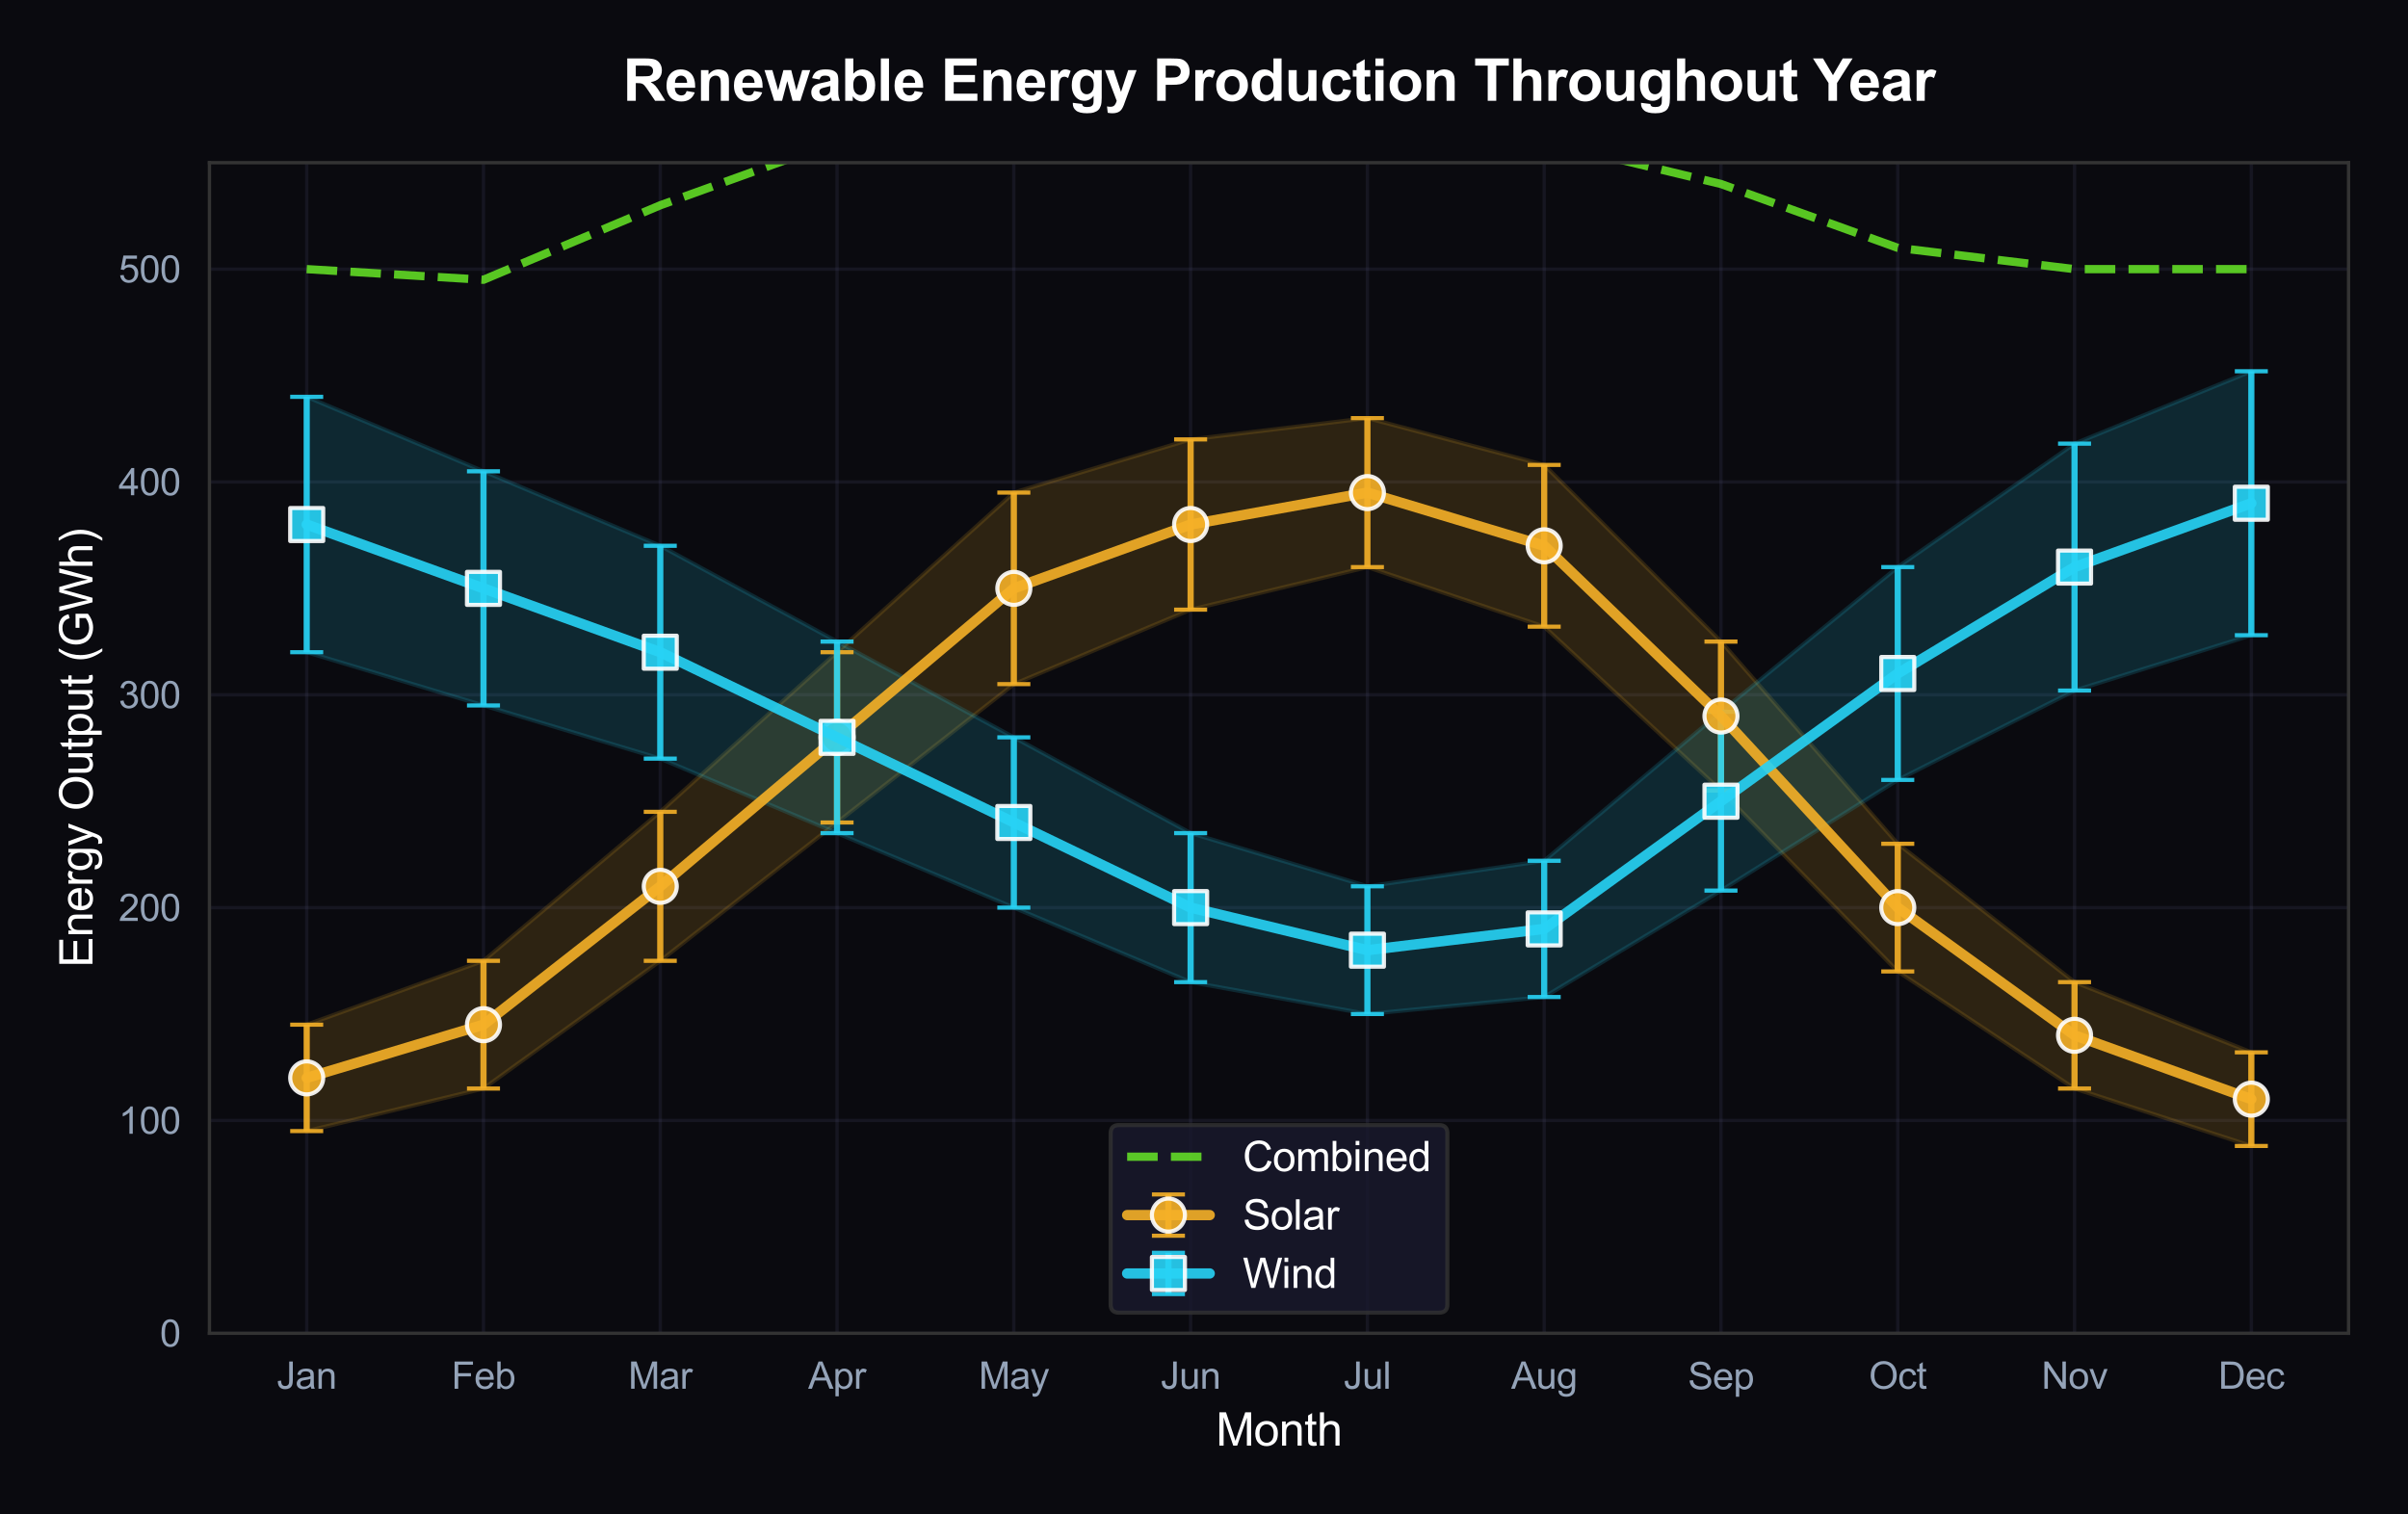 <?xml version="1.0" encoding="utf-8" standalone="no"?>
<!DOCTYPE svg PUBLIC "-//W3C//DTD SVG 1.1//EN"
  "http://www.w3.org/Graphics/SVG/1.1/DTD/svg11.dtd">
<svg xmlns:xlink="http://www.w3.org/1999/xlink" viewBox="0 0 583.344 366.821" xmlns="http://www.w3.org/2000/svg" version="1.1">
 <defs>
  <style type="text/css">*{stroke-linejoin: round; stroke-linecap: butt}</style>
 </defs>
 <g id="figure_1">
  <g id="patch_1">
   <path d="M 0 366.821 
L 583.344 366.821 
L 583.344 0 
L 0 0 
z
" style="fill: #0a0a0f"/>
  </g>
  <g id="axes_1">
   <g id="patch_2">
    <path d="M 50.744 323.021 
L 568.944 323.021 
L 568.944 39.421 
L 50.744 39.421 
z
" style="fill: #0a0a0f"/>
   </g>
   <g id="matplotlib.axis_1">
    <g id="xtick_1">
     <g id="line2d_1">
      <path d="M 74.299 323.021 
L 74.299 39.421 
" clip-path="url(#p97719ceb6d)" style="fill: none; stroke: #4a4a6a; stroke-opacity: 0.2; stroke-width: 0.8; stroke-linecap: round"/>
     </g>
     <g id="text_1">
      <!-- Jan -->
      <g style="fill: #94a3b8" transform="translate(67.044 336.463) scale(0.09 -0.09)">
       <defs>
        <path id="ArialMT-4a" d="M 184 1300 
L 731 1375 
Q 753 850 928 656 
Q 1103 463 1413 463 
Q 1641 463 1806 567 
Q 1972 672 2034 851 
Q 2097 1031 2097 1425 
L 2097 4581 
L 2703 4581 
L 2703 1459 
Q 2703 884 2564 568 
Q 2425 253 2123 87 
Q 1822 -78 1416 -78 
Q 813 -78 492 269 
Q 172 616 184 1300 
z
" transform="scale(0.016)"/>
        <path id="ArialMT-61" d="M 2588 409 
Q 2275 144 1986 34 
Q 1697 -75 1366 -75 
Q 819 -75 525 192 
Q 231 459 231 875 
Q 231 1119 342 1320 
Q 453 1522 633 1644 
Q 813 1766 1038 1828 
Q 1203 1872 1538 1913 
Q 2219 1994 2541 2106 
Q 2544 2222 2544 2253 
Q 2544 2597 2384 2738 
Q 2169 2928 1744 2928 
Q 1347 2928 1158 2789 
Q 969 2650 878 2297 
L 328 2372 
Q 403 2725 575 2942 
Q 747 3159 1072 3276 
Q 1397 3394 1825 3394 
Q 2250 3394 2515 3294 
Q 2781 3194 2906 3042 
Q 3031 2891 3081 2659 
Q 3109 2516 3109 2141 
L 3109 1391 
Q 3109 606 3145 398 
Q 3181 191 3288 0 
L 2700 0 
Q 2613 175 2588 409 
z
M 2541 1666 
Q 2234 1541 1622 1453 
Q 1275 1403 1131 1340 
Q 988 1278 909 1158 
Q 831 1038 831 891 
Q 831 666 1001 516 
Q 1172 366 1500 366 
Q 1825 366 2078 508 
Q 2331 650 2450 897 
Q 2541 1088 2541 1459 
L 2541 1666 
z
" transform="scale(0.016)"/>
        <path id="ArialMT-6e" d="M 422 0 
L 422 3319 
L 928 3319 
L 928 2847 
Q 1294 3394 1984 3394 
Q 2284 3394 2536 3286 
Q 2788 3178 2913 3003 
Q 3038 2828 3088 2588 
Q 3119 2431 3119 2041 
L 3119 0 
L 2556 0 
L 2556 2019 
Q 2556 2363 2490 2533 
Q 2425 2703 2258 2804 
Q 2091 2906 1866 2906 
Q 1506 2906 1245 2678 
Q 984 2450 984 1813 
L 984 0 
L 422 0 
z
" transform="scale(0.016)"/>
       </defs>
       <use xlink:href="#ArialMT-4a"/>
       <use xlink:href="#ArialMT-61" transform="translate(50 0)"/>
       <use xlink:href="#ArialMT-6e" transform="translate(105.615 0)"/>
      </g>
     </g>
    </g>
    <g id="xtick_2">
     <g id="line2d_2">
      <path d="M 117.125 323.021 
L 117.125 39.421 
" clip-path="url(#p97719ceb6d)" style="fill: none; stroke: #4a4a6a; stroke-opacity: 0.2; stroke-width: 0.8; stroke-linecap: round"/>
     </g>
     <g id="text_2">
      <!-- Feb -->
      <g style="fill: #94a3b8" transform="translate(109.372 336.463) scale(0.09 -0.09)">
       <defs>
        <path id="ArialMT-46" d="M 525 0 
L 525 4581 
L 3616 4581 
L 3616 4041 
L 1131 4041 
L 1131 2622 
L 3281 2622 
L 3281 2081 
L 1131 2081 
L 1131 0 
L 525 0 
z
" transform="scale(0.016)"/>
        <path id="ArialMT-65" d="M 2694 1069 
L 3275 997 
Q 3138 488 2766 206 
Q 2394 -75 1816 -75 
Q 1088 -75 661 373 
Q 234 822 234 1631 
Q 234 2469 665 2931 
Q 1097 3394 1784 3394 
Q 2450 3394 2872 2941 
Q 3294 2488 3294 1666 
Q 3294 1616 3291 1516 
L 816 1516 
Q 847 969 1125 678 
Q 1403 388 1819 388 
Q 2128 388 2347 550 
Q 2566 713 2694 1069 
z
M 847 1978 
L 2700 1978 
Q 2663 2397 2488 2606 
Q 2219 2931 1791 2931 
Q 1403 2931 1139 2672 
Q 875 2413 847 1978 
z
" transform="scale(0.016)"/>
        <path id="ArialMT-62" d="M 941 0 
L 419 0 
L 419 4581 
L 981 4581 
L 981 2947 
Q 1338 3394 1891 3394 
Q 2197 3394 2470 3270 
Q 2744 3147 2920 2923 
Q 3097 2700 3197 2384 
Q 3297 2069 3297 1709 
Q 3297 856 2875 390 
Q 2453 -75 1863 -75 
Q 1275 -75 941 416 
L 941 0 
z
M 934 1684 
Q 934 1088 1097 822 
Q 1363 388 1816 388 
Q 2184 388 2453 708 
Q 2722 1028 2722 1663 
Q 2722 2313 2464 2622 
Q 2206 2931 1841 2931 
Q 1472 2931 1203 2611 
Q 934 2291 934 1684 
z
" transform="scale(0.016)"/>
       </defs>
       <use xlink:href="#ArialMT-46"/>
       <use xlink:href="#ArialMT-65" transform="translate(61.084 0)"/>
       <use xlink:href="#ArialMT-62" transform="translate(116.699 0)"/>
      </g>
     </g>
    </g>
    <g id="xtick_3">
     <g id="line2d_3">
      <path d="M 159.952 323.021 
L 159.952 39.421 
" clip-path="url(#p97719ceb6d)" style="fill: none; stroke: #4a4a6a; stroke-opacity: 0.2; stroke-width: 0.8; stroke-linecap: round"/>
     </g>
     <g id="text_3">
      <!-- Mar -->
      <g style="fill: #94a3b8" transform="translate(152.203 336.463) scale(0.09 -0.09)">
       <defs>
        <path id="ArialMT-4d" d="M 475 0 
L 475 4581 
L 1388 4581 
L 2472 1338 
Q 2622 884 2691 659 
Q 2769 909 2934 1394 
L 4031 4581 
L 4847 4581 
L 4847 0 
L 4263 0 
L 4263 3834 
L 2931 0 
L 2384 0 
L 1059 3900 
L 1059 0 
L 475 0 
z
" transform="scale(0.016)"/>
        <path id="ArialMT-72" d="M 416 0 
L 416 3319 
L 922 3319 
L 922 2816 
Q 1116 3169 1280 3281 
Q 1444 3394 1641 3394 
Q 1925 3394 2219 3213 
L 2025 2691 
Q 1819 2813 1613 2813 
Q 1428 2813 1281 2702 
Q 1134 2591 1072 2394 
Q 978 2094 978 1738 
L 978 0 
L 416 0 
z
" transform="scale(0.016)"/>
       </defs>
       <use xlink:href="#ArialMT-4d"/>
       <use xlink:href="#ArialMT-61" transform="translate(83.301 0)"/>
       <use xlink:href="#ArialMT-72" transform="translate(138.916 0)"/>
      </g>
     </g>
    </g>
    <g id="xtick_4">
     <g id="line2d_4">
      <path d="M 202.778 323.021 
L 202.778 39.421 
" clip-path="url(#p97719ceb6d)" style="fill: none; stroke: #4a4a6a; stroke-opacity: 0.2; stroke-width: 0.8; stroke-linecap: round"/>
     </g>
     <g id="text_4">
      <!-- Apr -->
      <g style="fill: #94a3b8" transform="translate(195.776 336.463) scale(0.09 -0.09)">
       <defs>
        <path id="ArialMT-41" d="M -9 0 
L 1750 4581 
L 2403 4581 
L 4278 0 
L 3588 0 
L 3053 1388 
L 1138 1388 
L 634 0 
L -9 0 
z
M 1313 1881 
L 2866 1881 
L 2388 3150 
Q 2169 3728 2063 4100 
Q 1975 3659 1816 3225 
L 1313 1881 
z
" transform="scale(0.016)"/>
        <path id="ArialMT-70" d="M 422 -1272 
L 422 3319 
L 934 3319 
L 934 2888 
Q 1116 3141 1344 3267 
Q 1572 3394 1897 3394 
Q 2322 3394 2647 3175 
Q 2972 2956 3137 2557 
Q 3303 2159 3303 1684 
Q 3303 1175 3120 767 
Q 2938 359 2589 142 
Q 2241 -75 1856 -75 
Q 1575 -75 1351 44 
Q 1128 163 984 344 
L 984 -1272 
L 422 -1272 
z
M 931 1641 
Q 931 1000 1190 694 
Q 1450 388 1819 388 
Q 2194 388 2461 705 
Q 2728 1022 2728 1688 
Q 2728 2322 2467 2637 
Q 2206 2953 1844 2953 
Q 1484 2953 1207 2617 
Q 931 2281 931 1641 
z
" transform="scale(0.016)"/>
       </defs>
       <use xlink:href="#ArialMT-41"/>
       <use xlink:href="#ArialMT-70" transform="translate(66.699 0)"/>
       <use xlink:href="#ArialMT-72" transform="translate(122.314 0)"/>
      </g>
     </g>
    </g>
    <g id="xtick_5">
     <g id="line2d_5">
      <path d="M 245.605 323.021 
L 245.605 39.421 
" clip-path="url(#p97719ceb6d)" style="fill: none; stroke: #4a4a6a; stroke-opacity: 0.2; stroke-width: 0.8; stroke-linecap: round"/>
     </g>
     <g id="text_5">
      <!-- May -->
      <g style="fill: #94a3b8" transform="translate(237.104 336.463) scale(0.09 -0.09)">
       <defs>
        <path id="ArialMT-79" d="M 397 -1278 
L 334 -750 
Q 519 -800 656 -800 
Q 844 -800 956 -737 
Q 1069 -675 1141 -563 
Q 1194 -478 1313 -144 
Q 1328 -97 1363 -6 
L 103 3319 
L 709 3319 
L 1400 1397 
Q 1534 1031 1641 628 
Q 1738 1016 1872 1384 
L 2581 3319 
L 3144 3319 
L 1881 -56 
Q 1678 -603 1566 -809 
Q 1416 -1088 1222 -1217 
Q 1028 -1347 759 -1347 
Q 597 -1347 397 -1278 
z
" transform="scale(0.016)"/>
       </defs>
       <use xlink:href="#ArialMT-4d"/>
       <use xlink:href="#ArialMT-61" transform="translate(83.301 0)"/>
       <use xlink:href="#ArialMT-79" transform="translate(138.916 0)"/>
      </g>
     </g>
    </g>
    <g id="xtick_6">
     <g id="line2d_6">
      <path d="M 288.431 323.021 
L 288.431 39.421 
" clip-path="url(#p97719ceb6d)" style="fill: none; stroke: #4a4a6a; stroke-opacity: 0.2; stroke-width: 0.8; stroke-linecap: round"/>
     </g>
     <g id="text_6">
      <!-- Jun -->
      <g style="fill: #94a3b8" transform="translate(281.176 336.463) scale(0.09 -0.09)">
       <defs>
        <path id="ArialMT-75" d="M 2597 0 
L 2597 488 
Q 2209 -75 1544 -75 
Q 1250 -75 995 37 
Q 741 150 617 320 
Q 494 491 444 738 
Q 409 903 409 1263 
L 409 3319 
L 972 3319 
L 972 1478 
Q 972 1038 1006 884 
Q 1059 663 1231 536 
Q 1403 409 1656 409 
Q 1909 409 2131 539 
Q 2353 669 2445 892 
Q 2538 1116 2538 1541 
L 2538 3319 
L 3100 3319 
L 3100 0 
L 2597 0 
z
" transform="scale(0.016)"/>
       </defs>
       <use xlink:href="#ArialMT-4a"/>
       <use xlink:href="#ArialMT-75" transform="translate(50 0)"/>
       <use xlink:href="#ArialMT-6e" transform="translate(105.615 0)"/>
      </g>
     </g>
    </g>
    <g id="xtick_7">
     <g id="line2d_7">
      <path d="M 331.257 323.021 
L 331.257 39.421 
" clip-path="url(#p97719ceb6d)" style="fill: none; stroke: #4a4a6a; stroke-opacity: 0.2; stroke-width: 0.8; stroke-linecap: round"/>
     </g>
     <g id="text_7">
      <!-- Jul -->
      <g style="fill: #94a3b8" transform="translate(325.505 336.463) scale(0.09 -0.09)">
       <defs>
        <path id="ArialMT-6c" d="M 409 0 
L 409 4581 
L 972 4581 
L 972 0 
L 409 0 
z
" transform="scale(0.016)"/>
       </defs>
       <use xlink:href="#ArialMT-4a"/>
       <use xlink:href="#ArialMT-75" transform="translate(50 0)"/>
       <use xlink:href="#ArialMT-6c" transform="translate(105.615 0)"/>
      </g>
     </g>
    </g>
    <g id="xtick_8">
     <g id="line2d_8">
      <path d="M 374.084 323.021 
L 374.084 39.421 
" clip-path="url(#p97719ceb6d)" style="fill: none; stroke: #4a4a6a; stroke-opacity: 0.2; stroke-width: 0.8; stroke-linecap: round"/>
     </g>
     <g id="text_8">
      <!-- Aug -->
      <g style="fill: #94a3b8" transform="translate(366.077 336.463) scale(0.09 -0.09)">
       <defs>
        <path id="ArialMT-67" d="M 319 -275 
L 866 -356 
Q 900 -609 1056 -725 
Q 1266 -881 1628 -881 
Q 2019 -881 2231 -725 
Q 2444 -569 2519 -288 
Q 2563 -116 2559 434 
Q 2191 0 1641 0 
Q 956 0 581 494 
Q 206 988 206 1678 
Q 206 2153 378 2554 
Q 550 2956 876 3175 
Q 1203 3394 1644 3394 
Q 2231 3394 2613 2919 
L 2613 3319 
L 3131 3319 
L 3131 450 
Q 3131 -325 2973 -648 
Q 2816 -972 2473 -1159 
Q 2131 -1347 1631 -1347 
Q 1038 -1347 672 -1080 
Q 306 -813 319 -275 
z
M 784 1719 
Q 784 1066 1043 766 
Q 1303 466 1694 466 
Q 2081 466 2343 764 
Q 2606 1063 2606 1700 
Q 2606 2309 2336 2618 
Q 2066 2928 1684 2928 
Q 1309 2928 1046 2623 
Q 784 2319 784 1719 
z
" transform="scale(0.016)"/>
       </defs>
       <use xlink:href="#ArialMT-41"/>
       <use xlink:href="#ArialMT-75" transform="translate(66.699 0)"/>
       <use xlink:href="#ArialMT-67" transform="translate(122.314 0)"/>
      </g>
     </g>
    </g>
    <g id="xtick_9">
     <g id="line2d_9">
      <path d="M 416.91 323.021 
L 416.91 39.421 
" clip-path="url(#p97719ceb6d)" style="fill: none; stroke: #4a4a6a; stroke-opacity: 0.2; stroke-width: 0.8; stroke-linecap: round"/>
     </g>
     <g id="text_9">
      <!-- Sep -->
      <g style="fill: #94a3b8" transform="translate(408.904 336.573) scale(0.09 -0.09)">
       <defs>
        <path id="ArialMT-53" d="M 288 1472 
L 859 1522 
Q 900 1178 1048 958 
Q 1197 738 1509 602 
Q 1822 466 2213 466 
Q 2559 466 2825 569 
Q 3091 672 3220 851 
Q 3350 1031 3350 1244 
Q 3350 1459 3225 1620 
Q 3100 1781 2813 1891 
Q 2628 1963 1997 2114 
Q 1366 2266 1113 2400 
Q 784 2572 623 2826 
Q 463 3081 463 3397 
Q 463 3744 659 4045 
Q 856 4347 1234 4503 
Q 1613 4659 2075 4659 
Q 2584 4659 2973 4495 
Q 3363 4331 3572 4012 
Q 3781 3694 3797 3291 
L 3216 3247 
Q 3169 3681 2898 3903 
Q 2628 4125 2100 4125 
Q 1550 4125 1298 3923 
Q 1047 3722 1047 3438 
Q 1047 3191 1225 3031 
Q 1400 2872 2139 2705 
Q 2878 2538 3153 2413 
Q 3553 2228 3743 1945 
Q 3934 1663 3934 1294 
Q 3934 928 3725 604 
Q 3516 281 3123 101 
Q 2731 -78 2241 -78 
Q 1619 -78 1198 103 
Q 778 284 539 648 
Q 300 1013 288 1472 
z
" transform="scale(0.016)"/>
       </defs>
       <use xlink:href="#ArialMT-53"/>
       <use xlink:href="#ArialMT-65" transform="translate(66.699 0)"/>
       <use xlink:href="#ArialMT-70" transform="translate(122.314 0)"/>
      </g>
     </g>
    </g>
    <g id="xtick_10">
     <g id="line2d_10">
      <path d="M 459.737 323.021 
L 459.737 39.421 
" clip-path="url(#p97719ceb6d)" style="fill: none; stroke: #4a4a6a; stroke-opacity: 0.2; stroke-width: 0.8; stroke-linecap: round"/>
     </g>
     <g id="text_10">
      <!-- Oct -->
      <g style="fill: #94a3b8" transform="translate(452.736 336.463) scale(0.09 -0.09)">
       <defs>
        <path id="ArialMT-4f" d="M 309 2231 
Q 309 3372 921 4017 
Q 1534 4663 2503 4663 
Q 3138 4663 3647 4359 
Q 4156 4056 4423 3514 
Q 4691 2972 4691 2284 
Q 4691 1588 4409 1038 
Q 4128 488 3612 205 
Q 3097 -78 2500 -78 
Q 1853 -78 1343 234 
Q 834 547 571 1087 
Q 309 1628 309 2231 
z
M 934 2222 
Q 934 1394 1379 917 
Q 1825 441 2497 441 
Q 3181 441 3623 922 
Q 4066 1403 4066 2288 
Q 4066 2847 3877 3264 
Q 3688 3681 3323 3911 
Q 2959 4141 2506 4141 
Q 1863 4141 1398 3698 
Q 934 3256 934 2222 
z
" transform="scale(0.016)"/>
        <path id="ArialMT-63" d="M 2588 1216 
L 3141 1144 
Q 3050 572 2676 248 
Q 2303 -75 1759 -75 
Q 1078 -75 664 370 
Q 250 816 250 1647 
Q 250 2184 428 2587 
Q 606 2991 970 3192 
Q 1334 3394 1763 3394 
Q 2303 3394 2647 3120 
Q 2991 2847 3088 2344 
L 2541 2259 
Q 2463 2594 2264 2762 
Q 2066 2931 1784 2931 
Q 1359 2931 1093 2626 
Q 828 2322 828 1663 
Q 828 994 1084 691 
Q 1341 388 1753 388 
Q 2084 388 2306 591 
Q 2528 794 2588 1216 
z
" transform="scale(0.016)"/>
        <path id="ArialMT-74" d="M 1650 503 
L 1731 6 
Q 1494 -44 1306 -44 
Q 1000 -44 831 53 
Q 663 150 594 308 
Q 525 466 525 972 
L 525 2881 
L 113 2881 
L 113 3319 
L 525 3319 
L 525 4141 
L 1084 4478 
L 1084 3319 
L 1650 3319 
L 1650 2881 
L 1084 2881 
L 1084 941 
Q 1084 700 1114 631 
Q 1144 563 1211 522 
Q 1278 481 1403 481 
Q 1497 481 1650 503 
z
" transform="scale(0.016)"/>
       </defs>
       <use xlink:href="#ArialMT-4f"/>
       <use xlink:href="#ArialMT-63" transform="translate(77.783 0)"/>
       <use xlink:href="#ArialMT-74" transform="translate(127.783 0)"/>
      </g>
     </g>
    </g>
    <g id="xtick_11">
     <g id="line2d_11">
      <path d="M 502.563 323.021 
L 502.563 39.421 
" clip-path="url(#p97719ceb6d)" style="fill: none; stroke: #4a4a6a; stroke-opacity: 0.2; stroke-width: 0.8; stroke-linecap: round"/>
     </g>
     <g id="text_11">
      <!-- Nov -->
      <g style="fill: #94a3b8" transform="translate(494.561 336.463) scale(0.09 -0.09)">
       <defs>
        <path id="ArialMT-4e" d="M 488 0 
L 488 4581 
L 1109 4581 
L 3516 984 
L 3516 4581 
L 4097 4581 
L 4097 0 
L 3475 0 
L 1069 3600 
L 1069 0 
L 488 0 
z
" transform="scale(0.016)"/>
        <path id="ArialMT-6f" d="M 213 1659 
Q 213 2581 725 3025 
Q 1153 3394 1769 3394 
Q 2453 3394 2887 2945 
Q 3322 2497 3322 1706 
Q 3322 1066 3130 698 
Q 2938 331 2570 128 
Q 2203 -75 1769 -75 
Q 1072 -75 642 372 
Q 213 819 213 1659 
z
M 791 1659 
Q 791 1022 1069 705 
Q 1347 388 1769 388 
Q 2188 388 2466 706 
Q 2744 1025 2744 1678 
Q 2744 2294 2464 2611 
Q 2184 2928 1769 2928 
Q 1347 2928 1069 2612 
Q 791 2297 791 1659 
z
" transform="scale(0.016)"/>
        <path id="ArialMT-76" d="M 1344 0 
L 81 3319 
L 675 3319 
L 1388 1331 
Q 1503 1009 1600 663 
Q 1675 925 1809 1294 
L 2547 3319 
L 3125 3319 
L 1869 0 
L 1344 0 
z
" transform="scale(0.016)"/>
       </defs>
       <use xlink:href="#ArialMT-4e"/>
       <use xlink:href="#ArialMT-6f" transform="translate(72.217 0)"/>
       <use xlink:href="#ArialMT-76" transform="translate(127.832 0)"/>
      </g>
     </g>
    </g>
    <g id="xtick_12">
     <g id="line2d_12">
      <path d="M 545.39 323.021 
L 545.39 39.421 
" clip-path="url(#p97719ceb6d)" style="fill: none; stroke: #4a4a6a; stroke-opacity: 0.2; stroke-width: 0.8; stroke-linecap: round"/>
     </g>
     <g id="text_12">
      <!-- Dec -->
      <g style="fill: #94a3b8" transform="translate(537.387 336.463) scale(0.09 -0.09)">
       <defs>
        <path id="ArialMT-44" d="M 494 0 
L 494 4581 
L 2072 4581 
Q 2606 4581 2888 4516 
Q 3281 4425 3559 4188 
Q 3922 3881 4101 3404 
Q 4281 2928 4281 2316 
Q 4281 1794 4159 1391 
Q 4038 988 3847 723 
Q 3656 459 3429 307 
Q 3203 156 2883 78 
Q 2563 0 2147 0 
L 494 0 
z
M 1100 541 
L 2078 541 
Q 2531 541 2789 625 
Q 3047 709 3200 863 
Q 3416 1078 3536 1442 
Q 3656 1806 3656 2325 
Q 3656 3044 3420 3430 
Q 3184 3816 2847 3947 
Q 2603 4041 2063 4041 
L 1100 4041 
L 1100 541 
z
" transform="scale(0.016)"/>
       </defs>
       <use xlink:href="#ArialMT-44"/>
       <use xlink:href="#ArialMT-65" transform="translate(72.217 0)"/>
       <use xlink:href="#ArialMT-63" transform="translate(127.832 0)"/>
      </g>
     </g>
    </g>
    <g id="text_13">
     <!-- Month -->
     <g style="fill: #ffffff" transform="translate(294.559 350.235) scale(0.11 -0.11)">
      <defs>
       <path id="ArialMT-68" d="M 422 0 
L 422 4581 
L 984 4581 
L 984 2938 
Q 1378 3394 1978 3394 
Q 2347 3394 2619 3248 
Q 2891 3103 3008 2847 
Q 3125 2591 3125 2103 
L 3125 0 
L 2563 0 
L 2563 2103 
Q 2563 2525 2380 2717 
Q 2197 2909 1863 2909 
Q 1613 2909 1392 2779 
Q 1172 2650 1078 2428 
Q 984 2206 984 1816 
L 984 0 
L 422 0 
z
" transform="scale(0.016)"/>
      </defs>
      <use xlink:href="#ArialMT-4d"/>
      <use xlink:href="#ArialMT-6f" transform="translate(83.301 0)"/>
      <use xlink:href="#ArialMT-6e" transform="translate(138.916 0)"/>
      <use xlink:href="#ArialMT-74" transform="translate(194.531 0)"/>
      <use xlink:href="#ArialMT-68" transform="translate(222.314 0)"/>
     </g>
    </g>
   </g>
   <g id="matplotlib.axis_2">
    <g id="ytick_1">
     <g id="line2d_13">
      <path d="M 50.744 323.021 
L 568.944 323.021 
" clip-path="url(#p97719ceb6d)" style="fill: none; stroke: #4a4a6a; stroke-opacity: 0.2; stroke-width: 0.8; stroke-linecap: round"/>
     </g>
     <g id="text_14">
      <!-- 0 -->
      <g style="fill: #94a3b8" transform="translate(38.739 326.242) scale(0.09 -0.09)">
       <defs>
        <path id="ArialMT-30" d="M 266 2259 
Q 266 3072 433 3567 
Q 600 4063 929 4331 
Q 1259 4600 1759 4600 
Q 2128 4600 2406 4451 
Q 2684 4303 2865 4023 
Q 3047 3744 3150 3342 
Q 3253 2941 3253 2259 
Q 3253 1453 3087 958 
Q 2922 463 2592 192 
Q 2263 -78 1759 -78 
Q 1097 -78 719 397 
Q 266 969 266 2259 
z
M 844 2259 
Q 844 1131 1108 757 
Q 1372 384 1759 384 
Q 2147 384 2411 759 
Q 2675 1134 2675 2259 
Q 2675 3391 2411 3762 
Q 2147 4134 1753 4134 
Q 1366 4134 1134 3806 
Q 844 3388 844 2259 
z
" transform="scale(0.016)"/>
       </defs>
       <use xlink:href="#ArialMT-30"/>
      </g>
     </g>
    </g>
    <g id="ytick_2">
     <g id="line2d_14">
      <path d="M 50.744 271.457 
L 568.944 271.457 
" clip-path="url(#p97719ceb6d)" style="fill: none; stroke: #4a4a6a; stroke-opacity: 0.2; stroke-width: 0.8; stroke-linecap: round"/>
     </g>
     <g id="text_15">
      <!-- 100 -->
      <g style="fill: #94a3b8" transform="translate(28.73 274.678) scale(0.09 -0.09)">
       <defs>
        <path id="ArialMT-31" d="M 2384 0 
L 1822 0 
L 1822 3584 
Q 1619 3391 1289 3197 
Q 959 3003 697 2906 
L 697 3450 
Q 1169 3672 1522 3987 
Q 1875 4303 2022 4600 
L 2384 4600 
L 2384 0 
z
" transform="scale(0.016)"/>
       </defs>
       <use xlink:href="#ArialMT-31"/>
       <use xlink:href="#ArialMT-30" transform="translate(55.615 0)"/>
       <use xlink:href="#ArialMT-30" transform="translate(111.23 0)"/>
      </g>
     </g>
    </g>
    <g id="ytick_3">
     <g id="line2d_15">
      <path d="M 50.744 219.894 
L 568.944 219.894 
" clip-path="url(#p97719ceb6d)" style="fill: none; stroke: #4a4a6a; stroke-opacity: 0.2; stroke-width: 0.8; stroke-linecap: round"/>
     </g>
     <g id="text_16">
      <!-- 200 -->
      <g style="fill: #94a3b8" transform="translate(28.73 223.115) scale(0.09 -0.09)">
       <defs>
        <path id="ArialMT-32" d="M 3222 541 
L 3222 0 
L 194 0 
Q 188 203 259 391 
Q 375 700 629 1000 
Q 884 1300 1366 1694 
Q 2113 2306 2375 2664 
Q 2638 3022 2638 3341 
Q 2638 3675 2398 3904 
Q 2159 4134 1775 4134 
Q 1369 4134 1125 3890 
Q 881 3647 878 3216 
L 300 3275 
Q 359 3922 746 4261 
Q 1134 4600 1788 4600 
Q 2447 4600 2831 4234 
Q 3216 3869 3216 3328 
Q 3216 3053 3103 2787 
Q 2991 2522 2730 2228 
Q 2469 1934 1863 1422 
Q 1356 997 1212 845 
Q 1069 694 975 541 
L 3222 541 
z
" transform="scale(0.016)"/>
       </defs>
       <use xlink:href="#ArialMT-32"/>
       <use xlink:href="#ArialMT-30" transform="translate(55.615 0)"/>
       <use xlink:href="#ArialMT-30" transform="translate(111.23 0)"/>
      </g>
     </g>
    </g>
    <g id="ytick_4">
     <g id="line2d_16">
      <path d="M 50.744 168.33 
L 568.944 168.33 
" clip-path="url(#p97719ceb6d)" style="fill: none; stroke: #4a4a6a; stroke-opacity: 0.2; stroke-width: 0.8; stroke-linecap: round"/>
     </g>
     <g id="text_17">
      <!-- 300 -->
      <g style="fill: #94a3b8" transform="translate(28.73 171.551) scale(0.09 -0.09)">
       <defs>
        <path id="ArialMT-33" d="M 269 1209 
L 831 1284 
Q 928 806 1161 595 
Q 1394 384 1728 384 
Q 2125 384 2398 659 
Q 2672 934 2672 1341 
Q 2672 1728 2419 1979 
Q 2166 2231 1775 2231 
Q 1616 2231 1378 2169 
L 1441 2663 
Q 1497 2656 1531 2656 
Q 1891 2656 2178 2843 
Q 2466 3031 2466 3422 
Q 2466 3731 2256 3934 
Q 2047 4138 1716 4138 
Q 1388 4138 1169 3931 
Q 950 3725 888 3313 
L 325 3413 
Q 428 3978 793 4289 
Q 1159 4600 1703 4600 
Q 2078 4600 2393 4439 
Q 2709 4278 2876 4000 
Q 3044 3722 3044 3409 
Q 3044 3113 2884 2869 
Q 2725 2625 2413 2481 
Q 2819 2388 3044 2092 
Q 3269 1797 3269 1353 
Q 3269 753 2831 336 
Q 2394 -81 1725 -81 
Q 1122 -81 723 278 
Q 325 638 269 1209 
z
" transform="scale(0.016)"/>
       </defs>
       <use xlink:href="#ArialMT-33"/>
       <use xlink:href="#ArialMT-30" transform="translate(55.615 0)"/>
       <use xlink:href="#ArialMT-30" transform="translate(111.23 0)"/>
      </g>
     </g>
    </g>
    <g id="ytick_5">
     <g id="line2d_17">
      <path d="M 50.744 116.766 
L 568.944 116.766 
" clip-path="url(#p97719ceb6d)" style="fill: none; stroke: #4a4a6a; stroke-opacity: 0.2; stroke-width: 0.8; stroke-linecap: round"/>
     </g>
     <g id="text_18">
      <!-- 400 -->
      <g style="fill: #94a3b8" transform="translate(28.73 119.987) scale(0.09 -0.09)">
       <defs>
        <path id="ArialMT-34" d="M 2069 0 
L 2069 1097 
L 81 1097 
L 81 1613 
L 2172 4581 
L 2631 4581 
L 2631 1613 
L 3250 1613 
L 3250 1097 
L 2631 1097 
L 2631 0 
L 2069 0 
z
M 2069 1613 
L 2069 3678 
L 634 1613 
L 2069 1613 
z
" transform="scale(0.016)"/>
       </defs>
       <use xlink:href="#ArialMT-34"/>
       <use xlink:href="#ArialMT-30" transform="translate(55.615 0)"/>
       <use xlink:href="#ArialMT-30" transform="translate(111.23 0)"/>
      </g>
     </g>
    </g>
    <g id="ytick_6">
     <g id="line2d_18">
      <path d="M 50.744 65.203 
L 568.944 65.203 
" clip-path="url(#p97719ceb6d)" style="fill: none; stroke: #4a4a6a; stroke-opacity: 0.2; stroke-width: 0.8; stroke-linecap: round"/>
     </g>
     <g id="text_19">
      <!-- 500 -->
      <g style="fill: #94a3b8" transform="translate(28.73 68.424) scale(0.09 -0.09)">
       <defs>
        <path id="ArialMT-35" d="M 266 1200 
L 856 1250 
Q 922 819 1161 601 
Q 1400 384 1738 384 
Q 2144 384 2425 690 
Q 2706 997 2706 1503 
Q 2706 1984 2436 2262 
Q 2166 2541 1728 2541 
Q 1456 2541 1237 2417 
Q 1019 2294 894 2097 
L 366 2166 
L 809 4519 
L 3088 4519 
L 3088 3981 
L 1259 3981 
L 1013 2750 
Q 1425 3038 1878 3038 
Q 2478 3038 2890 2622 
Q 3303 2206 3303 1553 
Q 3303 931 2941 478 
Q 2500 -78 1738 -78 
Q 1113 -78 717 272 
Q 322 622 266 1200 
z
" transform="scale(0.016)"/>
       </defs>
       <use xlink:href="#ArialMT-35"/>
       <use xlink:href="#ArialMT-30" transform="translate(55.615 0)"/>
       <use xlink:href="#ArialMT-30" transform="translate(111.23 0)"/>
      </g>
     </g>
    </g>
    <g id="text_20">
     <!-- Energy Output (GWh) -->
     <g style="fill: #ffffff" transform="translate(22.415 234.403) rotate(-90) scale(0.11 -0.11)">
      <defs>
       <path id="ArialMT-45" d="M 506 0 
L 506 4581 
L 3819 4581 
L 3819 4041 
L 1113 4041 
L 1113 2638 
L 3647 2638 
L 3647 2100 
L 1113 2100 
L 1113 541 
L 3925 541 
L 3925 0 
L 506 0 
z
" transform="scale(0.016)"/>
       <path id="ArialMT-20" transform="scale(0.016)"/>
       <path id="ArialMT-28" d="M 1497 -1347 
Q 1031 -759 709 28 
Q 388 816 388 1659 
Q 388 2403 628 3084 
Q 909 3875 1497 4659 
L 1900 4659 
Q 1522 4009 1400 3731 
Q 1209 3300 1100 2831 
Q 966 2247 966 1656 
Q 966 153 1900 -1347 
L 1497 -1347 
z
" transform="scale(0.016)"/>
       <path id="ArialMT-47" d="M 2638 1797 
L 2638 2334 
L 4578 2338 
L 4578 638 
Q 4131 281 3656 101 
Q 3181 -78 2681 -78 
Q 2006 -78 1454 211 
Q 903 500 622 1047 
Q 341 1594 341 2269 
Q 341 2938 620 3517 
Q 900 4097 1425 4378 
Q 1950 4659 2634 4659 
Q 3131 4659 3532 4498 
Q 3934 4338 4162 4050 
Q 4391 3763 4509 3300 
L 3963 3150 
Q 3859 3500 3706 3700 
Q 3553 3900 3268 4020 
Q 2984 4141 2638 4141 
Q 2222 4141 1919 4014 
Q 1616 3888 1430 3681 
Q 1244 3475 1141 3228 
Q 966 2803 966 2306 
Q 966 1694 1177 1281 
Q 1388 869 1791 669 
Q 2194 469 2647 469 
Q 3041 469 3416 620 
Q 3791 772 3984 944 
L 3984 1797 
L 2638 1797 
z
" transform="scale(0.016)"/>
       <path id="ArialMT-57" d="M 1294 0 
L 78 4581 
L 700 4581 
L 1397 1578 
Q 1509 1106 1591 641 
Q 1766 1375 1797 1488 
L 2669 4581 
L 3400 4581 
L 4056 2263 
Q 4303 1400 4413 641 
Q 4500 1075 4641 1638 
L 5359 4581 
L 5969 4581 
L 4713 0 
L 4128 0 
L 3163 3491 
Q 3041 3928 3019 4028 
Q 2947 3713 2884 3491 
L 1913 0 
L 1294 0 
z
" transform="scale(0.016)"/>
       <path id="ArialMT-29" d="M 791 -1347 
L 388 -1347 
Q 1322 153 1322 1656 
Q 1322 2244 1188 2822 
Q 1081 3291 891 3722 
Q 769 4003 388 4659 
L 791 4659 
Q 1378 3875 1659 3084 
Q 1900 2403 1900 1659 
Q 1900 816 1576 28 
Q 1253 -759 791 -1347 
z
" transform="scale(0.016)"/>
      </defs>
      <use xlink:href="#ArialMT-45"/>
      <use xlink:href="#ArialMT-6e" transform="translate(66.699 0)"/>
      <use xlink:href="#ArialMT-65" transform="translate(122.314 0)"/>
      <use xlink:href="#ArialMT-72" transform="translate(177.93 0)"/>
      <use xlink:href="#ArialMT-67" transform="translate(211.23 0)"/>
      <use xlink:href="#ArialMT-79" transform="translate(266.846 0)"/>
      <use xlink:href="#ArialMT-20" transform="translate(316.846 0)"/>
      <use xlink:href="#ArialMT-4f" transform="translate(344.629 0)"/>
      <use xlink:href="#ArialMT-75" transform="translate(422.412 0)"/>
      <use xlink:href="#ArialMT-74" transform="translate(478.027 0)"/>
      <use xlink:href="#ArialMT-70" transform="translate(505.811 0)"/>
      <use xlink:href="#ArialMT-75" transform="translate(561.426 0)"/>
      <use xlink:href="#ArialMT-74" transform="translate(617.041 0)"/>
      <use xlink:href="#ArialMT-20" transform="translate(644.824 0)"/>
      <use xlink:href="#ArialMT-28" transform="translate(672.607 0)"/>
      <use xlink:href="#ArialMT-47" transform="translate(705.908 0)"/>
      <use xlink:href="#ArialMT-57" transform="translate(783.691 0)"/>
      <use xlink:href="#ArialMT-68" transform="translate(878.076 0)"/>
      <use xlink:href="#ArialMT-29" transform="translate(933.691 0)"/>
     </g>
    </g>
   </g>
   <g id="FillBetweenPolyCollection_1">
    <defs>
     <path id="m956facc7c3" d="M 74.299 -118.568 
L 74.299 -92.786 
L 117.125 -103.098 
L 159.952 -134.037 
L 202.778 -167.553 
L 245.605 -201.069 
L 288.431 -219.117 
L 331.257 -229.429 
L 374.084 -214.992 
L 416.91 -175.288 
L 459.737 -131.458 
L 502.563 -103.098 
L 545.39 -89.176 
L 545.39 -111.864 
L 545.39 -111.864 
L 502.563 -128.88 
L 459.737 -162.397 
L 416.91 -211.382 
L 374.084 -254.18 
L 331.257 -265.524 
L 288.431 -260.368 
L 245.605 -247.477 
L 202.778 -208.804 
L 159.952 -170.131 
L 117.125 -134.037 
L 74.299 -118.568 
z
" style="stroke: #f5b027; stroke-opacity: 0.15"/>
    </defs>
    <g clip-path="url(#p97719ceb6d)">
     <use xlink:href="#m956facc7c3" x="0" y="366.821" style="fill: #f5b027; fill-opacity: 0.15; stroke: #f5b027; stroke-opacity: 0.15"/>
    </g>
   </g>
   <g id="FillBetweenPolyCollection_2">
    <defs>
     <path id="m30306cf8e3" d="M 74.299 -270.68 
L 74.299 -208.804 
L 117.125 -195.913 
L 159.952 -183.022 
L 202.778 -164.975 
L 245.605 -146.928 
L 288.431 -128.88 
L 331.257 -121.146 
L 374.084 -125.271 
L 416.91 -151.053 
L 459.737 -177.866 
L 502.563 -199.522 
L 545.39 -212.929 
L 545.39 -276.868 
L 545.39 -276.868 
L 502.563 -259.336 
L 459.737 -229.429 
L 416.91 -194.366 
L 374.084 -158.272 
L 331.257 -152.084 
L 288.431 -164.975 
L 245.605 -188.178 
L 202.778 -211.382 
L 159.952 -234.586 
L 117.125 -252.633 
L 74.299 -270.68 
z
" style="stroke: #27d3f5; stroke-opacity: 0.15"/>
    </defs>
    <g clip-path="url(#p97719ceb6d)">
     <use xlink:href="#m30306cf8e3" x="0" y="366.821" style="fill: #27d3f5; fill-opacity: 0.15; stroke: #27d3f5; stroke-opacity: 0.15"/>
    </g>
   </g>
   <g id="LineCollection_1">
    <path d="M 74.299 274.035 
L 74.299 248.254 
" clip-path="url(#p97719ceb6d)" style="fill: none; stroke: #f5b027; stroke-opacity: 0.9; stroke-width: 1.5"/>
    <path d="M 117.125 263.723 
L 117.125 232.785 
" clip-path="url(#p97719ceb6d)" style="fill: none; stroke: #f5b027; stroke-opacity: 0.9; stroke-width: 1.5"/>
    <path d="M 159.952 232.785 
L 159.952 196.69 
" clip-path="url(#p97719ceb6d)" style="fill: none; stroke: #f5b027; stroke-opacity: 0.9; stroke-width: 1.5"/>
    <path d="M 202.778 199.268 
L 202.778 158.017 
" clip-path="url(#p97719ceb6d)" style="fill: none; stroke: #f5b027; stroke-opacity: 0.9; stroke-width: 1.5"/>
    <path d="M 245.605 165.752 
L 245.605 119.345 
" clip-path="url(#p97719ceb6d)" style="fill: none; stroke: #f5b027; stroke-opacity: 0.9; stroke-width: 1.5"/>
    <path d="M 288.431 147.705 
L 288.431 106.454 
" clip-path="url(#p97719ceb6d)" style="fill: none; stroke: #f5b027; stroke-opacity: 0.9; stroke-width: 1.5"/>
    <path d="M 331.257 137.392 
L 331.257 101.297 
" clip-path="url(#p97719ceb6d)" style="fill: none; stroke: #f5b027; stroke-opacity: 0.9; stroke-width: 1.5"/>
    <path d="M 374.084 151.83 
L 374.084 112.641 
" clip-path="url(#p97719ceb6d)" style="fill: none; stroke: #f5b027; stroke-opacity: 0.9; stroke-width: 1.5"/>
    <path d="M 416.91 191.534 
L 416.91 155.439 
" clip-path="url(#p97719ceb6d)" style="fill: none; stroke: #f5b027; stroke-opacity: 0.9; stroke-width: 1.5"/>
    <path d="M 459.737 235.363 
L 459.737 204.425 
" clip-path="url(#p97719ceb6d)" style="fill: none; stroke: #f5b027; stroke-opacity: 0.9; stroke-width: 1.5"/>
    <path d="M 502.563 263.723 
L 502.563 237.941 
" clip-path="url(#p97719ceb6d)" style="fill: none; stroke: #f5b027; stroke-opacity: 0.9; stroke-width: 1.5"/>
    <path d="M 545.39 277.645 
L 545.39 254.957 
" clip-path="url(#p97719ceb6d)" style="fill: none; stroke: #f5b027; stroke-opacity: 0.9; stroke-width: 1.5"/>
   </g>
   <g id="line2d_19">
    <defs>
     <path id="m44a0591f36" d="M 4 0 
L -4 -0 
" style="stroke: #f5b027; stroke-opacity: 0.9"/>
    </defs>
    <g clip-path="url(#p97719ceb6d)">
     <use xlink:href="#m44a0591f36" x="74.299" y="274.035" style="fill: #f5b027; fill-opacity: 0.9; stroke: #f5b027; stroke-opacity: 0.9"/>
     <use xlink:href="#m44a0591f36" x="117.125" y="263.723" style="fill: #f5b027; fill-opacity: 0.9; stroke: #f5b027; stroke-opacity: 0.9"/>
     <use xlink:href="#m44a0591f36" x="159.952" y="232.785" style="fill: #f5b027; fill-opacity: 0.9; stroke: #f5b027; stroke-opacity: 0.9"/>
     <use xlink:href="#m44a0591f36" x="202.778" y="199.268" style="fill: #f5b027; fill-opacity: 0.9; stroke: #f5b027; stroke-opacity: 0.9"/>
     <use xlink:href="#m44a0591f36" x="245.605" y="165.752" style="fill: #f5b027; fill-opacity: 0.9; stroke: #f5b027; stroke-opacity: 0.9"/>
     <use xlink:href="#m44a0591f36" x="288.431" y="147.705" style="fill: #f5b027; fill-opacity: 0.9; stroke: #f5b027; stroke-opacity: 0.9"/>
     <use xlink:href="#m44a0591f36" x="331.257" y="137.392" style="fill: #f5b027; fill-opacity: 0.9; stroke: #f5b027; stroke-opacity: 0.9"/>
     <use xlink:href="#m44a0591f36" x="374.084" y="151.83" style="fill: #f5b027; fill-opacity: 0.9; stroke: #f5b027; stroke-opacity: 0.9"/>
     <use xlink:href="#m44a0591f36" x="416.91" y="191.534" style="fill: #f5b027; fill-opacity: 0.9; stroke: #f5b027; stroke-opacity: 0.9"/>
     <use xlink:href="#m44a0591f36" x="459.737" y="235.363" style="fill: #f5b027; fill-opacity: 0.9; stroke: #f5b027; stroke-opacity: 0.9"/>
     <use xlink:href="#m44a0591f36" x="502.563" y="263.723" style="fill: #f5b027; fill-opacity: 0.9; stroke: #f5b027; stroke-opacity: 0.9"/>
     <use xlink:href="#m44a0591f36" x="545.39" y="277.645" style="fill: #f5b027; fill-opacity: 0.9; stroke: #f5b027; stroke-opacity: 0.9"/>
    </g>
   </g>
   <g id="line2d_20">
    <g clip-path="url(#p97719ceb6d)">
     <use xlink:href="#m44a0591f36" x="74.299" y="248.254" style="fill: #f5b027; fill-opacity: 0.9; stroke: #f5b027; stroke-opacity: 0.9"/>
     <use xlink:href="#m44a0591f36" x="117.125" y="232.785" style="fill: #f5b027; fill-opacity: 0.9; stroke: #f5b027; stroke-opacity: 0.9"/>
     <use xlink:href="#m44a0591f36" x="159.952" y="196.69" style="fill: #f5b027; fill-opacity: 0.9; stroke: #f5b027; stroke-opacity: 0.9"/>
     <use xlink:href="#m44a0591f36" x="202.778" y="158.017" style="fill: #f5b027; fill-opacity: 0.9; stroke: #f5b027; stroke-opacity: 0.9"/>
     <use xlink:href="#m44a0591f36" x="245.605" y="119.345" style="fill: #f5b027; fill-opacity: 0.9; stroke: #f5b027; stroke-opacity: 0.9"/>
     <use xlink:href="#m44a0591f36" x="288.431" y="106.454" style="fill: #f5b027; fill-opacity: 0.9; stroke: #f5b027; stroke-opacity: 0.9"/>
     <use xlink:href="#m44a0591f36" x="331.257" y="101.297" style="fill: #f5b027; fill-opacity: 0.9; stroke: #f5b027; stroke-opacity: 0.9"/>
     <use xlink:href="#m44a0591f36" x="374.084" y="112.641" style="fill: #f5b027; fill-opacity: 0.9; stroke: #f5b027; stroke-opacity: 0.9"/>
     <use xlink:href="#m44a0591f36" x="416.91" y="155.439" style="fill: #f5b027; fill-opacity: 0.9; stroke: #f5b027; stroke-opacity: 0.9"/>
     <use xlink:href="#m44a0591f36" x="459.737" y="204.425" style="fill: #f5b027; fill-opacity: 0.9; stroke: #f5b027; stroke-opacity: 0.9"/>
     <use xlink:href="#m44a0591f36" x="502.563" y="237.941" style="fill: #f5b027; fill-opacity: 0.9; stroke: #f5b027; stroke-opacity: 0.9"/>
     <use xlink:href="#m44a0591f36" x="545.39" y="254.957" style="fill: #f5b027; fill-opacity: 0.9; stroke: #f5b027; stroke-opacity: 0.9"/>
    </g>
   </g>
   <g id="LineCollection_2">
    <path d="M 74.299 158.017 
L 74.299 96.141 
" clip-path="url(#p97719ceb6d)" style="fill: none; stroke: #27d3f5; stroke-opacity: 0.9; stroke-width: 1.5"/>
    <path d="M 117.125 170.908 
L 117.125 114.188 
" clip-path="url(#p97719ceb6d)" style="fill: none; stroke: #27d3f5; stroke-opacity: 0.9; stroke-width: 1.5"/>
    <path d="M 159.952 183.799 
L 159.952 132.235 
" clip-path="url(#p97719ceb6d)" style="fill: none; stroke: #27d3f5; stroke-opacity: 0.9; stroke-width: 1.5"/>
    <path d="M 202.778 201.846 
L 202.778 155.439 
" clip-path="url(#p97719ceb6d)" style="fill: none; stroke: #27d3f5; stroke-opacity: 0.9; stroke-width: 1.5"/>
    <path d="M 245.605 219.894 
L 245.605 178.643 
" clip-path="url(#p97719ceb6d)" style="fill: none; stroke: #27d3f5; stroke-opacity: 0.9; stroke-width: 1.5"/>
    <path d="M 288.431 237.941 
L 288.431 201.846 
" clip-path="url(#p97719ceb6d)" style="fill: none; stroke: #27d3f5; stroke-opacity: 0.9; stroke-width: 1.5"/>
    <path d="M 331.257 245.675 
L 331.257 214.737 
" clip-path="url(#p97719ceb6d)" style="fill: none; stroke: #27d3f5; stroke-opacity: 0.9; stroke-width: 1.5"/>
    <path d="M 374.084 241.55 
L 374.084 208.55 
" clip-path="url(#p97719ceb6d)" style="fill: none; stroke: #27d3f5; stroke-opacity: 0.9; stroke-width: 1.5"/>
    <path d="M 416.91 215.769 
L 416.91 172.455 
" clip-path="url(#p97719ceb6d)" style="fill: none; stroke: #27d3f5; stroke-opacity: 0.9; stroke-width: 1.5"/>
    <path d="M 459.737 188.955 
L 459.737 137.392 
" clip-path="url(#p97719ceb6d)" style="fill: none; stroke: #27d3f5; stroke-opacity: 0.9; stroke-width: 1.5"/>
    <path d="M 502.563 167.299 
L 502.563 107.485 
" clip-path="url(#p97719ceb6d)" style="fill: none; stroke: #27d3f5; stroke-opacity: 0.9; stroke-width: 1.5"/>
    <path d="M 545.39 153.892 
L 545.39 89.953 
" clip-path="url(#p97719ceb6d)" style="fill: none; stroke: #27d3f5; stroke-opacity: 0.9; stroke-width: 1.5"/>
   </g>
   <g id="line2d_21">
    <defs>
     <path id="meb3a39e641" d="M 4 0 
L -4 -0 
" style="stroke: #27d3f5; stroke-opacity: 0.9"/>
    </defs>
    <g clip-path="url(#p97719ceb6d)">
     <use xlink:href="#meb3a39e641" x="74.299" y="158.017" style="fill: #27d3f5; fill-opacity: 0.9; stroke: #27d3f5; stroke-opacity: 0.9"/>
     <use xlink:href="#meb3a39e641" x="117.125" y="170.908" style="fill: #27d3f5; fill-opacity: 0.9; stroke: #27d3f5; stroke-opacity: 0.9"/>
     <use xlink:href="#meb3a39e641" x="159.952" y="183.799" style="fill: #27d3f5; fill-opacity: 0.9; stroke: #27d3f5; stroke-opacity: 0.9"/>
     <use xlink:href="#meb3a39e641" x="202.778" y="201.846" style="fill: #27d3f5; fill-opacity: 0.9; stroke: #27d3f5; stroke-opacity: 0.9"/>
     <use xlink:href="#meb3a39e641" x="245.605" y="219.894" style="fill: #27d3f5; fill-opacity: 0.9; stroke: #27d3f5; stroke-opacity: 0.9"/>
     <use xlink:href="#meb3a39e641" x="288.431" y="237.941" style="fill: #27d3f5; fill-opacity: 0.9; stroke: #27d3f5; stroke-opacity: 0.9"/>
     <use xlink:href="#meb3a39e641" x="331.257" y="245.675" style="fill: #27d3f5; fill-opacity: 0.9; stroke: #27d3f5; stroke-opacity: 0.9"/>
     <use xlink:href="#meb3a39e641" x="374.084" y="241.55" style="fill: #27d3f5; fill-opacity: 0.9; stroke: #27d3f5; stroke-opacity: 0.9"/>
     <use xlink:href="#meb3a39e641" x="416.91" y="215.769" style="fill: #27d3f5; fill-opacity: 0.9; stroke: #27d3f5; stroke-opacity: 0.9"/>
     <use xlink:href="#meb3a39e641" x="459.737" y="188.955" style="fill: #27d3f5; fill-opacity: 0.9; stroke: #27d3f5; stroke-opacity: 0.9"/>
     <use xlink:href="#meb3a39e641" x="502.563" y="167.299" style="fill: #27d3f5; fill-opacity: 0.9; stroke: #27d3f5; stroke-opacity: 0.9"/>
     <use xlink:href="#meb3a39e641" x="545.39" y="153.892" style="fill: #27d3f5; fill-opacity: 0.9; stroke: #27d3f5; stroke-opacity: 0.9"/>
    </g>
   </g>
   <g id="line2d_22">
    <g clip-path="url(#p97719ceb6d)">
     <use xlink:href="#meb3a39e641" x="74.299" y="96.141" style="fill: #27d3f5; fill-opacity: 0.9; stroke: #27d3f5; stroke-opacity: 0.9"/>
     <use xlink:href="#meb3a39e641" x="117.125" y="114.188" style="fill: #27d3f5; fill-opacity: 0.9; stroke: #27d3f5; stroke-opacity: 0.9"/>
     <use xlink:href="#meb3a39e641" x="159.952" y="132.235" style="fill: #27d3f5; fill-opacity: 0.9; stroke: #27d3f5; stroke-opacity: 0.9"/>
     <use xlink:href="#meb3a39e641" x="202.778" y="155.439" style="fill: #27d3f5; fill-opacity: 0.9; stroke: #27d3f5; stroke-opacity: 0.9"/>
     <use xlink:href="#meb3a39e641" x="245.605" y="178.643" style="fill: #27d3f5; fill-opacity: 0.9; stroke: #27d3f5; stroke-opacity: 0.9"/>
     <use xlink:href="#meb3a39e641" x="288.431" y="201.846" style="fill: #27d3f5; fill-opacity: 0.9; stroke: #27d3f5; stroke-opacity: 0.9"/>
     <use xlink:href="#meb3a39e641" x="331.257" y="214.737" style="fill: #27d3f5; fill-opacity: 0.9; stroke: #27d3f5; stroke-opacity: 0.9"/>
     <use xlink:href="#meb3a39e641" x="374.084" y="208.55" style="fill: #27d3f5; fill-opacity: 0.9; stroke: #27d3f5; stroke-opacity: 0.9"/>
     <use xlink:href="#meb3a39e641" x="416.91" y="172.455" style="fill: #27d3f5; fill-opacity: 0.9; stroke: #27d3f5; stroke-opacity: 0.9"/>
     <use xlink:href="#meb3a39e641" x="459.737" y="137.392" style="fill: #27d3f5; fill-opacity: 0.9; stroke: #27d3f5; stroke-opacity: 0.9"/>
     <use xlink:href="#meb3a39e641" x="502.563" y="107.485" style="fill: #27d3f5; fill-opacity: 0.9; stroke: #27d3f5; stroke-opacity: 0.9"/>
     <use xlink:href="#meb3a39e641" x="545.39" y="89.953" style="fill: #27d3f5; fill-opacity: 0.9; stroke: #27d3f5; stroke-opacity: 0.9"/>
    </g>
   </g>
   <g id="line2d_23">
    <path d="M 74.299 65.203 
L 117.125 67.781 
L 159.952 49.734 
L 202.778 34.265 
L 245.605 18.795 
L 288.431 23.952 
L 331.257 26.53 
L 374.084 34.265 
L 416.91 44.577 
L 459.737 60.046 
L 502.563 65.203 
L 545.39 65.203 
" clip-path="url(#p97719ceb6d)" style="fill: none; stroke-dasharray: 7.4,3.2; stroke-dashoffset: 0; stroke: #6cf527; stroke-opacity: 0.8; stroke-width: 2"/>
   </g>
   <g id="line2d_24">
    <path d="M 74.299 261.145 
L 117.125 248.254 
L 159.952 214.737 
L 202.778 178.643 
L 245.605 142.548 
L 288.431 127.079 
L 331.257 119.345 
L 374.084 132.235 
L 416.91 173.486 
L 459.737 219.894 
L 502.563 250.832 
L 545.39 266.301 
" clip-path="url(#p97719ceb6d)" style="fill: none; stroke: #f5b027; stroke-opacity: 0.9; stroke-width: 2.5; stroke-linecap: round"/>
    <defs>
     <path id="mdff52558fb" d="M 0 4 
C 1.061 4 2.078 3.579 2.828 2.828 
C 3.579 2.078 4 1.061 4 0 
C 4 -1.061 3.579 -2.078 2.828 -2.828 
C 2.078 -3.579 1.061 -4 0 -4 
C -1.061 -4 -2.078 -3.579 -2.828 -2.828 
C -3.579 -2.078 -4 -1.061 -4 0 
C -4 1.061 -3.579 2.078 -2.828 2.828 
C -2.078 3.579 -1.061 4 0 4 
z
" style="stroke: #ffffff; stroke-opacity: 0.9"/>
    </defs>
    <g clip-path="url(#p97719ceb6d)">
     <use xlink:href="#mdff52558fb" x="74.299" y="261.145" style="fill: #f5b027; fill-opacity: 0.9; stroke: #ffffff; stroke-opacity: 0.9"/>
     <use xlink:href="#mdff52558fb" x="117.125" y="248.254" style="fill: #f5b027; fill-opacity: 0.9; stroke: #ffffff; stroke-opacity: 0.9"/>
     <use xlink:href="#mdff52558fb" x="159.952" y="214.737" style="fill: #f5b027; fill-opacity: 0.9; stroke: #ffffff; stroke-opacity: 0.9"/>
     <use xlink:href="#mdff52558fb" x="202.778" y="178.643" style="fill: #f5b027; fill-opacity: 0.9; stroke: #ffffff; stroke-opacity: 0.9"/>
     <use xlink:href="#mdff52558fb" x="245.605" y="142.548" style="fill: #f5b027; fill-opacity: 0.9; stroke: #ffffff; stroke-opacity: 0.9"/>
     <use xlink:href="#mdff52558fb" x="288.431" y="127.079" style="fill: #f5b027; fill-opacity: 0.9; stroke: #ffffff; stroke-opacity: 0.9"/>
     <use xlink:href="#mdff52558fb" x="331.257" y="119.345" style="fill: #f5b027; fill-opacity: 0.9; stroke: #ffffff; stroke-opacity: 0.9"/>
     <use xlink:href="#mdff52558fb" x="374.084" y="132.235" style="fill: #f5b027; fill-opacity: 0.9; stroke: #ffffff; stroke-opacity: 0.9"/>
     <use xlink:href="#mdff52558fb" x="416.91" y="173.486" style="fill: #f5b027; fill-opacity: 0.9; stroke: #ffffff; stroke-opacity: 0.9"/>
     <use xlink:href="#mdff52558fb" x="459.737" y="219.894" style="fill: #f5b027; fill-opacity: 0.9; stroke: #ffffff; stroke-opacity: 0.9"/>
     <use xlink:href="#mdff52558fb" x="502.563" y="250.832" style="fill: #f5b027; fill-opacity: 0.9; stroke: #ffffff; stroke-opacity: 0.9"/>
     <use xlink:href="#mdff52558fb" x="545.39" y="266.301" style="fill: #f5b027; fill-opacity: 0.9; stroke: #ffffff; stroke-opacity: 0.9"/>
    </g>
   </g>
   <g id="line2d_25">
    <path d="M 74.299 127.079 
L 117.125 142.548 
L 159.952 158.017 
L 202.778 178.643 
L 245.605 199.268 
L 288.431 219.894 
L 331.257 230.206 
L 374.084 225.05 
L 416.91 194.112 
L 459.737 163.174 
L 502.563 137.392 
L 545.39 121.923 
" clip-path="url(#p97719ceb6d)" style="fill: none; stroke: #27d3f5; stroke-opacity: 0.9; stroke-width: 2.5; stroke-linecap: round"/>
    <defs>
     <path id="m1329c71fe8" d="M -4 4 
L 4 4 
L 4 -4 
L -4 -4 
z
" style="stroke: #ffffff; stroke-opacity: 0.9; stroke-linejoin: miter"/>
    </defs>
    <g clip-path="url(#p97719ceb6d)">
     <use xlink:href="#m1329c71fe8" x="74.299" y="127.079" style="fill: #27d3f5; fill-opacity: 0.9; stroke: #ffffff; stroke-opacity: 0.9; stroke-linejoin: miter"/>
     <use xlink:href="#m1329c71fe8" x="117.125" y="142.548" style="fill: #27d3f5; fill-opacity: 0.9; stroke: #ffffff; stroke-opacity: 0.9; stroke-linejoin: miter"/>
     <use xlink:href="#m1329c71fe8" x="159.952" y="158.017" style="fill: #27d3f5; fill-opacity: 0.9; stroke: #ffffff; stroke-opacity: 0.9; stroke-linejoin: miter"/>
     <use xlink:href="#m1329c71fe8" x="202.778" y="178.643" style="fill: #27d3f5; fill-opacity: 0.9; stroke: #ffffff; stroke-opacity: 0.9; stroke-linejoin: miter"/>
     <use xlink:href="#m1329c71fe8" x="245.605" y="199.268" style="fill: #27d3f5; fill-opacity: 0.9; stroke: #ffffff; stroke-opacity: 0.9; stroke-linejoin: miter"/>
     <use xlink:href="#m1329c71fe8" x="288.431" y="219.894" style="fill: #27d3f5; fill-opacity: 0.9; stroke: #ffffff; stroke-opacity: 0.9; stroke-linejoin: miter"/>
     <use xlink:href="#m1329c71fe8" x="331.257" y="230.206" style="fill: #27d3f5; fill-opacity: 0.9; stroke: #ffffff; stroke-opacity: 0.9; stroke-linejoin: miter"/>
     <use xlink:href="#m1329c71fe8" x="374.084" y="225.05" style="fill: #27d3f5; fill-opacity: 0.9; stroke: #ffffff; stroke-opacity: 0.9; stroke-linejoin: miter"/>
     <use xlink:href="#m1329c71fe8" x="416.91" y="194.112" style="fill: #27d3f5; fill-opacity: 0.9; stroke: #ffffff; stroke-opacity: 0.9; stroke-linejoin: miter"/>
     <use xlink:href="#m1329c71fe8" x="459.737" y="163.174" style="fill: #27d3f5; fill-opacity: 0.9; stroke: #ffffff; stroke-opacity: 0.9; stroke-linejoin: miter"/>
     <use xlink:href="#m1329c71fe8" x="502.563" y="137.392" style="fill: #27d3f5; fill-opacity: 0.9; stroke: #ffffff; stroke-opacity: 0.9; stroke-linejoin: miter"/>
     <use xlink:href="#m1329c71fe8" x="545.39" y="121.923" style="fill: #27d3f5; fill-opacity: 0.9; stroke: #ffffff; stroke-opacity: 0.9; stroke-linejoin: miter"/>
    </g>
   </g>
   <g id="patch_3">
    <path d="M 50.744 323.021 
L 50.744 39.421 
" style="fill: none; stroke: #333333; stroke-width: 0.8; stroke-linejoin: miter; stroke-linecap: square"/>
   </g>
   <g id="patch_4">
    <path d="M 568.944 323.021 
L 568.944 39.421 
" style="fill: none; stroke: #333333; stroke-width: 0.8; stroke-linejoin: miter; stroke-linecap: square"/>
   </g>
   <g id="patch_5">
    <path d="M 50.744 323.021 
L 568.944 323.021 
" style="fill: none; stroke: #333333; stroke-width: 0.8; stroke-linejoin: miter; stroke-linecap: square"/>
   </g>
   <g id="patch_6">
    <path d="M 50.744 39.421 
L 568.944 39.421 
" style="fill: none; stroke: #333333; stroke-width: 0.8; stroke-linejoin: miter; stroke-linecap: square"/>
   </g>
   <g id="text_21">
    <!-- Renewable Energy Production Throughout Year -->
    <g style="fill: #ffffff" transform="translate(150.899 24.421) scale(0.14 -0.14)">
     <defs>
      <path id="Arial-BoldMT-52" d="M 469 0 
L 469 4581 
L 2416 4581 
Q 3150 4581 3483 4457 
Q 3816 4334 4016 4018 
Q 4216 3703 4216 3297 
Q 4216 2781 3912 2445 
Q 3609 2109 3006 2022 
Q 3306 1847 3501 1637 
Q 3697 1428 4028 894 
L 4588 0 
L 3481 0 
L 2813 997 
Q 2456 1531 2325 1670 
Q 2194 1809 2047 1861 
Q 1900 1913 1581 1913 
L 1394 1913 
L 1394 0 
L 469 0 
z
M 1394 2644 
L 2078 2644 
Q 2744 2644 2909 2700 
Q 3075 2756 3169 2893 
Q 3263 3031 3263 3238 
Q 3263 3469 3139 3611 
Q 3016 3753 2791 3791 
Q 2678 3806 2116 3806 
L 1394 3806 
L 1394 2644 
z
" transform="scale(0.016)"/>
      <path id="Arial-BoldMT-65" d="M 2381 1056 
L 3256 909 
Q 3088 428 2723 176 
Q 2359 -75 1813 -75 
Q 947 -75 531 491 
Q 203 944 203 1634 
Q 203 2459 634 2926 
Q 1066 3394 1725 3394 
Q 2466 3394 2894 2905 
Q 3322 2416 3303 1406 
L 1103 1406 
Q 1113 1016 1316 798 
Q 1519 581 1822 581 
Q 2028 581 2168 693 
Q 2309 806 2381 1056 
z
M 2431 1944 
Q 2422 2325 2234 2523 
Q 2047 2722 1778 2722 
Q 1491 2722 1303 2513 
Q 1116 2303 1119 1944 
L 2431 1944 
z
" transform="scale(0.016)"/>
      <path id="Arial-BoldMT-6e" d="M 3478 0 
L 2600 0 
L 2600 1694 
Q 2600 2231 2544 2389 
Q 2488 2547 2361 2634 
Q 2234 2722 2056 2722 
Q 1828 2722 1647 2597 
Q 1466 2472 1398 2265 
Q 1331 2059 1331 1503 
L 1331 0 
L 453 0 
L 453 3319 
L 1269 3319 
L 1269 2831 
Q 1703 3394 2363 3394 
Q 2653 3394 2893 3289 
Q 3134 3184 3257 3021 
Q 3381 2859 3429 2653 
Q 3478 2447 3478 2063 
L 3478 0 
z
" transform="scale(0.016)"/>
      <path id="Arial-BoldMT-77" d="M 1078 0 
L 28 3319 
L 881 3319 
L 1503 1144 
L 2075 3319 
L 2922 3319 
L 3475 1144 
L 4109 3319 
L 4975 3319 
L 3909 0 
L 3066 0 
L 2494 2134 
L 1931 0 
L 1078 0 
z
" transform="scale(0.016)"/>
      <path id="Arial-BoldMT-61" d="M 1116 2306 
L 319 2450 
Q 453 2931 781 3162 
Q 1109 3394 1756 3394 
Q 2344 3394 2631 3255 
Q 2919 3116 3036 2902 
Q 3153 2688 3153 2116 
L 3144 1091 
Q 3144 653 3186 445 
Q 3228 238 3344 0 
L 2475 0 
Q 2441 88 2391 259 
Q 2369 338 2359 363 
Q 2134 144 1878 34 
Q 1622 -75 1331 -75 
Q 819 -75 523 203 
Q 228 481 228 906 
Q 228 1188 362 1408 
Q 497 1628 739 1745 
Q 981 1863 1438 1950 
Q 2053 2066 2291 2166 
L 2291 2253 
Q 2291 2506 2166 2614 
Q 2041 2722 1694 2722 
Q 1459 2722 1328 2630 
Q 1197 2538 1116 2306 
z
M 2291 1594 
Q 2122 1538 1756 1459 
Q 1391 1381 1278 1306 
Q 1106 1184 1106 997 
Q 1106 813 1243 678 
Q 1381 544 1594 544 
Q 1831 544 2047 700 
Q 2206 819 2256 991 
Q 2291 1103 2291 1419 
L 2291 1594 
z
" transform="scale(0.016)"/>
      <path id="Arial-BoldMT-62" d="M 422 0 
L 422 4581 
L 1300 4581 
L 1300 2931 
Q 1706 3394 2263 3394 
Q 2869 3394 3266 2955 
Q 3663 2516 3663 1694 
Q 3663 844 3258 384 
Q 2853 -75 2275 -75 
Q 1991 -75 1714 67 
Q 1438 209 1238 488 
L 1238 0 
L 422 0 
z
M 1294 1731 
Q 1294 1216 1456 969 
Q 1684 619 2063 619 
Q 2353 619 2558 867 
Q 2763 1116 2763 1650 
Q 2763 2219 2556 2470 
Q 2350 2722 2028 2722 
Q 1713 2722 1503 2476 
Q 1294 2231 1294 1731 
z
" transform="scale(0.016)"/>
      <path id="Arial-BoldMT-6c" d="M 459 0 
L 459 4581 
L 1338 4581 
L 1338 0 
L 459 0 
z
" transform="scale(0.016)"/>
      <path id="Arial-BoldMT-20" transform="scale(0.016)"/>
      <path id="Arial-BoldMT-45" d="M 466 0 
L 466 4581 
L 3863 4581 
L 3863 3806 
L 1391 3806 
L 1391 2791 
L 3691 2791 
L 3691 2019 
L 1391 2019 
L 1391 772 
L 3950 772 
L 3950 0 
L 466 0 
z
" transform="scale(0.016)"/>
      <path id="Arial-BoldMT-72" d="M 1300 0 
L 422 0 
L 422 3319 
L 1238 3319 
L 1238 2847 
Q 1447 3181 1614 3287 
Q 1781 3394 1994 3394 
Q 2294 3394 2572 3228 
L 2300 2463 
Q 2078 2606 1888 2606 
Q 1703 2606 1575 2504 
Q 1447 2403 1373 2137 
Q 1300 1872 1300 1025 
L 1300 0 
z
" transform="scale(0.016)"/>
      <path id="Arial-BoldMT-67" d="M 378 -219 
L 1381 -341 
Q 1406 -516 1497 -581 
Q 1622 -675 1891 -675 
Q 2234 -675 2406 -572 
Q 2522 -503 2581 -350 
Q 2622 -241 2622 53 
L 2622 538 
Q 2228 0 1628 0 
Q 959 0 569 566 
Q 263 1013 263 1678 
Q 263 2513 664 2953 
Q 1066 3394 1663 3394 
Q 2278 3394 2678 2853 
L 2678 3319 
L 3500 3319 
L 3500 341 
Q 3500 -247 3403 -537 
Q 3306 -828 3131 -993 
Q 2956 -1159 2664 -1253 
Q 2372 -1347 1925 -1347 
Q 1081 -1347 728 -1058 
Q 375 -769 375 -325 
Q 375 -281 378 -219 
z
M 1163 1728 
Q 1163 1200 1367 954 
Q 1572 709 1872 709 
Q 2194 709 2416 961 
Q 2638 1213 2638 1706 
Q 2638 2222 2425 2472 
Q 2213 2722 1888 2722 
Q 1572 2722 1367 2476 
Q 1163 2231 1163 1728 
z
" transform="scale(0.016)"/>
      <path id="Arial-BoldMT-79" d="M 44 3319 
L 978 3319 
L 1772 963 
L 2547 3319 
L 3456 3319 
L 2284 125 
L 2075 -453 
Q 1959 -744 1854 -897 
Q 1750 -1050 1614 -1145 
Q 1478 -1241 1279 -1294 
Q 1081 -1347 831 -1347 
Q 578 -1347 334 -1294 
L 256 -606 
Q 463 -647 628 -647 
Q 934 -647 1081 -467 
Q 1228 -288 1306 -9 
L 44 3319 
z
" transform="scale(0.016)"/>
      <path id="Arial-BoldMT-50" d="M 466 0 
L 466 4581 
L 1950 4581 
Q 2794 4581 3050 4513 
Q 3444 4409 3709 4064 
Q 3975 3719 3975 3172 
Q 3975 2750 3822 2462 
Q 3669 2175 3433 2011 
Q 3197 1847 2953 1794 
Q 2622 1728 1994 1728 
L 1391 1728 
L 1391 0 
L 466 0 
z
M 1391 3806 
L 1391 2506 
L 1897 2506 
Q 2444 2506 2628 2578 
Q 2813 2650 2917 2803 
Q 3022 2956 3022 3159 
Q 3022 3409 2875 3571 
Q 2728 3734 2503 3775 
Q 2338 3806 1838 3806 
L 1391 3806 
z
" transform="scale(0.016)"/>
      <path id="Arial-BoldMT-6f" d="M 256 1706 
Q 256 2144 472 2553 
Q 688 2963 1083 3178 
Q 1478 3394 1966 3394 
Q 2719 3394 3200 2905 
Q 3681 2416 3681 1669 
Q 3681 916 3195 420 
Q 2709 -75 1972 -75 
Q 1516 -75 1102 131 
Q 688 338 472 736 
Q 256 1134 256 1706 
z
M 1156 1659 
Q 1156 1166 1390 903 
Q 1625 641 1969 641 
Q 2313 641 2545 903 
Q 2778 1166 2778 1666 
Q 2778 2153 2545 2415 
Q 2313 2678 1969 2678 
Q 1625 2678 1390 2415 
Q 1156 2153 1156 1659 
z
" transform="scale(0.016)"/>
      <path id="Arial-BoldMT-64" d="M 3503 0 
L 2688 0 
L 2688 488 
Q 2484 203 2207 64 
Q 1931 -75 1650 -75 
Q 1078 -75 670 386 
Q 263 847 263 1672 
Q 263 2516 659 2955 
Q 1056 3394 1663 3394 
Q 2219 3394 2625 2931 
L 2625 4581 
L 3503 4581 
L 3503 0 
z
M 1159 1731 
Q 1159 1200 1306 963 
Q 1519 619 1900 619 
Q 2203 619 2415 876 
Q 2628 1134 2628 1647 
Q 2628 2219 2422 2470 
Q 2216 2722 1894 2722 
Q 1581 2722 1370 2473 
Q 1159 2225 1159 1731 
z
" transform="scale(0.016)"/>
      <path id="Arial-BoldMT-75" d="M 2644 0 
L 2644 497 
Q 2463 231 2167 78 
Q 1872 -75 1544 -75 
Q 1209 -75 943 72 
Q 678 219 559 484 
Q 441 750 441 1219 
L 441 3319 
L 1319 3319 
L 1319 1794 
Q 1319 1094 1367 936 
Q 1416 778 1544 686 
Q 1672 594 1869 594 
Q 2094 594 2272 717 
Q 2450 841 2515 1023 
Q 2581 1206 2581 1919 
L 2581 3319 
L 3459 3319 
L 3459 0 
L 2644 0 
z
" transform="scale(0.016)"/>
      <path id="Arial-BoldMT-63" d="M 3353 2338 
L 2488 2181 
Q 2444 2441 2289 2572 
Q 2134 2703 1888 2703 
Q 1559 2703 1364 2476 
Q 1169 2250 1169 1719 
Q 1169 1128 1367 884 
Q 1566 641 1900 641 
Q 2150 641 2309 783 
Q 2469 925 2534 1272 
L 3397 1125 
Q 3263 531 2881 228 
Q 2500 -75 1859 -75 
Q 1131 -75 698 384 
Q 266 844 266 1656 
Q 266 2478 700 2936 
Q 1134 3394 1875 3394 
Q 2481 3394 2839 3133 
Q 3197 2872 3353 2338 
z
" transform="scale(0.016)"/>
      <path id="Arial-BoldMT-74" d="M 1981 3319 
L 1981 2619 
L 1381 2619 
L 1381 1281 
Q 1381 875 1398 808 
Q 1416 741 1477 697 
Q 1538 653 1625 653 
Q 1747 653 1978 738 
L 2053 56 
Q 1747 -75 1359 -75 
Q 1122 -75 931 4 
Q 741 84 652 211 
Q 563 338 528 553 
Q 500 706 500 1172 
L 500 2619 
L 97 2619 
L 97 3319 
L 500 3319 
L 500 3978 
L 1381 4491 
L 1381 3319 
L 1981 3319 
z
" transform="scale(0.016)"/>
      <path id="Arial-BoldMT-69" d="M 459 3769 
L 459 4581 
L 1338 4581 
L 1338 3769 
L 459 3769 
z
M 459 0 
L 459 3319 
L 1338 3319 
L 1338 0 
L 459 0 
z
" transform="scale(0.016)"/>
      <path id="Arial-BoldMT-54" d="M 1497 0 
L 1497 3806 
L 138 3806 
L 138 4581 
L 3778 4581 
L 3778 3806 
L 2422 3806 
L 2422 0 
L 1497 0 
z
" transform="scale(0.016)"/>
      <path id="Arial-BoldMT-68" d="M 1334 4581 
L 1334 2897 
Q 1759 3394 2350 3394 
Q 2653 3394 2897 3281 
Q 3141 3169 3264 2994 
Q 3388 2819 3433 2606 
Q 3478 2394 3478 1947 
L 3478 0 
L 2600 0 
L 2600 1753 
Q 2600 2275 2550 2415 
Q 2500 2556 2373 2639 
Q 2247 2722 2056 2722 
Q 1838 2722 1666 2615 
Q 1494 2509 1414 2295 
Q 1334 2081 1334 1663 
L 1334 0 
L 456 0 
L 456 4581 
L 1334 4581 
z
" transform="scale(0.016)"/>
      <path id="Arial-BoldMT-59" d="M 1669 0 
L 1669 1928 
L -9 4581 
L 1075 4581 
L 2153 2769 
L 3209 4581 
L 4275 4581 
L 2591 1922 
L 2591 0 
L 1669 0 
z
" transform="scale(0.016)"/>
     </defs>
     <use xlink:href="#Arial-BoldMT-52"/>
     <use xlink:href="#Arial-BoldMT-65" transform="translate(72.217 0)"/>
     <use xlink:href="#Arial-BoldMT-6e" transform="translate(127.832 0)"/>
     <use xlink:href="#Arial-BoldMT-65" transform="translate(188.916 0)"/>
     <use xlink:href="#Arial-BoldMT-77" transform="translate(244.531 0)"/>
     <use xlink:href="#Arial-BoldMT-61" transform="translate(322.314 0)"/>
     <use xlink:href="#Arial-BoldMT-62" transform="translate(377.93 0)"/>
     <use xlink:href="#Arial-BoldMT-6c" transform="translate(439.014 0)"/>
     <use xlink:href="#Arial-BoldMT-65" transform="translate(466.797 0)"/>
     <use xlink:href="#Arial-BoldMT-20" transform="translate(522.412 0)"/>
     <use xlink:href="#Arial-BoldMT-45" transform="translate(550.195 0)"/>
     <use xlink:href="#Arial-BoldMT-6e" transform="translate(616.895 0)"/>
     <use xlink:href="#Arial-BoldMT-65" transform="translate(677.979 0)"/>
     <use xlink:href="#Arial-BoldMT-72" transform="translate(733.594 0)"/>
     <use xlink:href="#Arial-BoldMT-67" transform="translate(772.51 0)"/>
     <use xlink:href="#Arial-BoldMT-79" transform="translate(833.594 0)"/>
     <use xlink:href="#Arial-BoldMT-20" transform="translate(889.209 0)"/>
     <use xlink:href="#Arial-BoldMT-50" transform="translate(916.992 0)"/>
     <use xlink:href="#Arial-BoldMT-72" transform="translate(983.691 0)"/>
     <use xlink:href="#Arial-BoldMT-6f" transform="translate(1022.607 0)"/>
     <use xlink:href="#Arial-BoldMT-64" transform="translate(1083.691 0)"/>
     <use xlink:href="#Arial-BoldMT-75" transform="translate(1144.775 0)"/>
     <use xlink:href="#Arial-BoldMT-63" transform="translate(1205.859 0)"/>
     <use xlink:href="#Arial-BoldMT-74" transform="translate(1261.475 0)"/>
     <use xlink:href="#Arial-BoldMT-69" transform="translate(1294.775 0)"/>
     <use xlink:href="#Arial-BoldMT-6f" transform="translate(1322.559 0)"/>
     <use xlink:href="#Arial-BoldMT-6e" transform="translate(1383.643 0)"/>
     <use xlink:href="#Arial-BoldMT-20" transform="translate(1444.727 0)"/>
     <use xlink:href="#Arial-BoldMT-54" transform="translate(1472.51 0)"/>
     <use xlink:href="#Arial-BoldMT-68" transform="translate(1533.594 0)"/>
     <use xlink:href="#Arial-BoldMT-72" transform="translate(1594.678 0)"/>
     <use xlink:href="#Arial-BoldMT-6f" transform="translate(1633.594 0)"/>
     <use xlink:href="#Arial-BoldMT-75" transform="translate(1694.678 0)"/>
     <use xlink:href="#Arial-BoldMT-67" transform="translate(1755.762 0)"/>
     <use xlink:href="#Arial-BoldMT-68" transform="translate(1816.846 0)"/>
     <use xlink:href="#Arial-BoldMT-6f" transform="translate(1877.93 0)"/>
     <use xlink:href="#Arial-BoldMT-75" transform="translate(1939.014 0)"/>
     <use xlink:href="#Arial-BoldMT-74" transform="translate(2000.098 0)"/>
     <use xlink:href="#Arial-BoldMT-20" transform="translate(2033.398 0)"/>
     <use xlink:href="#Arial-BoldMT-59" transform="translate(2059.432 0)"/>
     <use xlink:href="#Arial-BoldMT-65" transform="translate(2120.631 0)"/>
     <use xlink:href="#Arial-BoldMT-61" transform="translate(2176.246 0)"/>
     <use xlink:href="#Arial-BoldMT-72" transform="translate(2231.861 0)"/>
    </g>
   </g>
   <g id="legend_1">
    <g id="patch_7">
     <path d="M 271.055 318.021 
L 348.633 318.021 
Q 350.633 318.021 350.633 316.021 
L 350.633 274.585 
Q 350.633 272.585 348.633 272.585 
L 271.055 272.585 
Q 269.055 272.585 269.055 274.585 
L 269.055 316.021 
Q 269.055 318.021 271.055 318.021 
z
" style="fill: #1a1a2e; opacity: 0.8; stroke: #333333; stroke-linejoin: miter"/>
    </g>
    <g id="line2d_26">
     <path d="M 273.055 280.243 
L 283.055 280.243 
L 293.055 280.243 
" style="fill: none; stroke-dasharray: 7.4,3.2; stroke-dashoffset: 0; stroke: #6cf527; stroke-opacity: 0.8; stroke-width: 2"/>
    </g>
    <g id="text_22">
     <!-- Combined -->
     <g style="fill: #ffffff" transform="translate(301.055 283.743) scale(0.1 -0.1)">
      <defs>
       <path id="ArialMT-43" d="M 3763 1606 
L 4369 1453 
Q 4178 706 3683 314 
Q 3188 -78 2472 -78 
Q 1731 -78 1267 223 
Q 803 525 561 1097 
Q 319 1669 319 2325 
Q 319 3041 592 3573 
Q 866 4106 1370 4382 
Q 1875 4659 2481 4659 
Q 3169 4659 3637 4309 
Q 4106 3959 4291 3325 
L 3694 3184 
Q 3534 3684 3231 3912 
Q 2928 4141 2469 4141 
Q 1941 4141 1586 3887 
Q 1231 3634 1087 3207 
Q 944 2781 944 2328 
Q 944 1744 1114 1308 
Q 1284 872 1643 656 
Q 2003 441 2422 441 
Q 2931 441 3284 734 
Q 3638 1028 3763 1606 
z
" transform="scale(0.016)"/>
       <path id="ArialMT-6d" d="M 422 0 
L 422 3319 
L 925 3319 
L 925 2853 
Q 1081 3097 1340 3245 
Q 1600 3394 1931 3394 
Q 2300 3394 2536 3241 
Q 2772 3088 2869 2813 
Q 3263 3394 3894 3394 
Q 4388 3394 4653 3120 
Q 4919 2847 4919 2278 
L 4919 0 
L 4359 0 
L 4359 2091 
Q 4359 2428 4304 2576 
Q 4250 2725 4106 2815 
Q 3963 2906 3769 2906 
Q 3419 2906 3187 2673 
Q 2956 2441 2956 1928 
L 2956 0 
L 2394 0 
L 2394 2156 
Q 2394 2531 2256 2718 
Q 2119 2906 1806 2906 
Q 1569 2906 1367 2781 
Q 1166 2656 1075 2415 
Q 984 2175 984 1722 
L 984 0 
L 422 0 
z
" transform="scale(0.016)"/>
       <path id="ArialMT-69" d="M 425 3934 
L 425 4581 
L 988 4581 
L 988 3934 
L 425 3934 
z
M 425 0 
L 425 3319 
L 988 3319 
L 988 0 
L 425 0 
z
" transform="scale(0.016)"/>
       <path id="ArialMT-64" d="M 2575 0 
L 2575 419 
Q 2259 -75 1647 -75 
Q 1250 -75 917 144 
Q 584 363 401 755 
Q 219 1147 219 1656 
Q 219 2153 384 2558 
Q 550 2963 881 3178 
Q 1213 3394 1622 3394 
Q 1922 3394 2156 3267 
Q 2391 3141 2538 2938 
L 2538 4581 
L 3097 4581 
L 3097 0 
L 2575 0 
z
M 797 1656 
Q 797 1019 1065 703 
Q 1334 388 1700 388 
Q 2069 388 2326 689 
Q 2584 991 2584 1609 
Q 2584 2291 2321 2609 
Q 2059 2928 1675 2928 
Q 1300 2928 1048 2622 
Q 797 2316 797 1656 
z
" transform="scale(0.016)"/>
      </defs>
      <use xlink:href="#ArialMT-43"/>
      <use xlink:href="#ArialMT-6f" transform="translate(72.217 0)"/>
      <use xlink:href="#ArialMT-6d" transform="translate(127.832 0)"/>
      <use xlink:href="#ArialMT-62" transform="translate(211.133 0)"/>
      <use xlink:href="#ArialMT-69" transform="translate(266.748 0)"/>
      <use xlink:href="#ArialMT-6e" transform="translate(288.965 0)"/>
      <use xlink:href="#ArialMT-65" transform="translate(344.58 0)"/>
      <use xlink:href="#ArialMT-64" transform="translate(400.195 0)"/>
     </g>
    </g>
    <g id="LineCollection_3">
     <path d="M 283.055 299.388 
L 283.055 289.388 
" style="fill: none; stroke: #f5b027; stroke-opacity: 0.9; stroke-width: 1.5"/>
    </g>
    <g id="line2d_27">
     <g>
      <use xlink:href="#m44a0591f36" x="283.055" y="299.388" style="fill: #f5b027; fill-opacity: 0.9; stroke: #f5b027; stroke-opacity: 0.9"/>
     </g>
    </g>
    <g id="line2d_28">
     <g>
      <use xlink:href="#m44a0591f36" x="283.055" y="289.388" style="fill: #f5b027; fill-opacity: 0.9; stroke: #f5b027; stroke-opacity: 0.9"/>
     </g>
    </g>
    <g id="line2d_29">
     <path d="M 273.055 294.388 
L 293.055 294.388 
" style="fill: none; stroke: #f5b027; stroke-opacity: 0.9; stroke-width: 2.5; stroke-linecap: round"/>
    </g>
    <g id="line2d_30">
     <g>
      <use xlink:href="#mdff52558fb" x="283.055" y="294.388" style="fill: #f5b027; fill-opacity: 0.9; stroke: #ffffff; stroke-opacity: 0.9"/>
     </g>
    </g>
    <g id="text_23">
     <!-- Solar -->
     <g style="fill: #ffffff" transform="translate(301.055 297.888) scale(0.1 -0.1)">
      <use xlink:href="#ArialMT-53"/>
      <use xlink:href="#ArialMT-6f" transform="translate(66.699 0)"/>
      <use xlink:href="#ArialMT-6c" transform="translate(122.314 0)"/>
      <use xlink:href="#ArialMT-61" transform="translate(144.531 0)"/>
      <use xlink:href="#ArialMT-72" transform="translate(200.146 0)"/>
     </g>
    </g>
    <g id="LineCollection_4">
     <path d="M 283.055 313.533 
L 283.055 303.533 
" style="fill: none; stroke: #27d3f5; stroke-opacity: 0.9; stroke-width: 1.5"/>
    </g>
    <g id="line2d_31">
     <g>
      <use xlink:href="#meb3a39e641" x="283.055" y="313.533" style="fill: #27d3f5; fill-opacity: 0.9; stroke: #27d3f5; stroke-opacity: 0.9"/>
     </g>
    </g>
    <g id="line2d_32">
     <g>
      <use xlink:href="#meb3a39e641" x="283.055" y="303.533" style="fill: #27d3f5; fill-opacity: 0.9; stroke: #27d3f5; stroke-opacity: 0.9"/>
     </g>
    </g>
    <g id="line2d_33">
     <path d="M 273.055 308.533 
L 293.055 308.533 
" style="fill: none; stroke: #27d3f5; stroke-opacity: 0.9; stroke-width: 2.5; stroke-linecap: round"/>
    </g>
    <g id="line2d_34">
     <g>
      <use xlink:href="#m1329c71fe8" x="283.055" y="308.533" style="fill: #27d3f5; fill-opacity: 0.9; stroke: #ffffff; stroke-opacity: 0.9; stroke-linejoin: miter"/>
     </g>
    </g>
    <g id="text_24">
     <!-- Wind -->
     <g style="fill: #ffffff" transform="translate(301.055 312.033) scale(0.1 -0.1)">
      <use xlink:href="#ArialMT-57"/>
      <use xlink:href="#ArialMT-69" transform="translate(94.385 0)"/>
      <use xlink:href="#ArialMT-6e" transform="translate(116.602 0)"/>
      <use xlink:href="#ArialMT-64" transform="translate(172.217 0)"/>
     </g>
    </g>
   </g>
  </g>
 </g>
 <defs>
  <clipPath id="p97719ceb6d">
   <rect x="50.744" y="39.421" width="518.2" height="283.6"/>
  </clipPath>
 </defs>
</svg>
